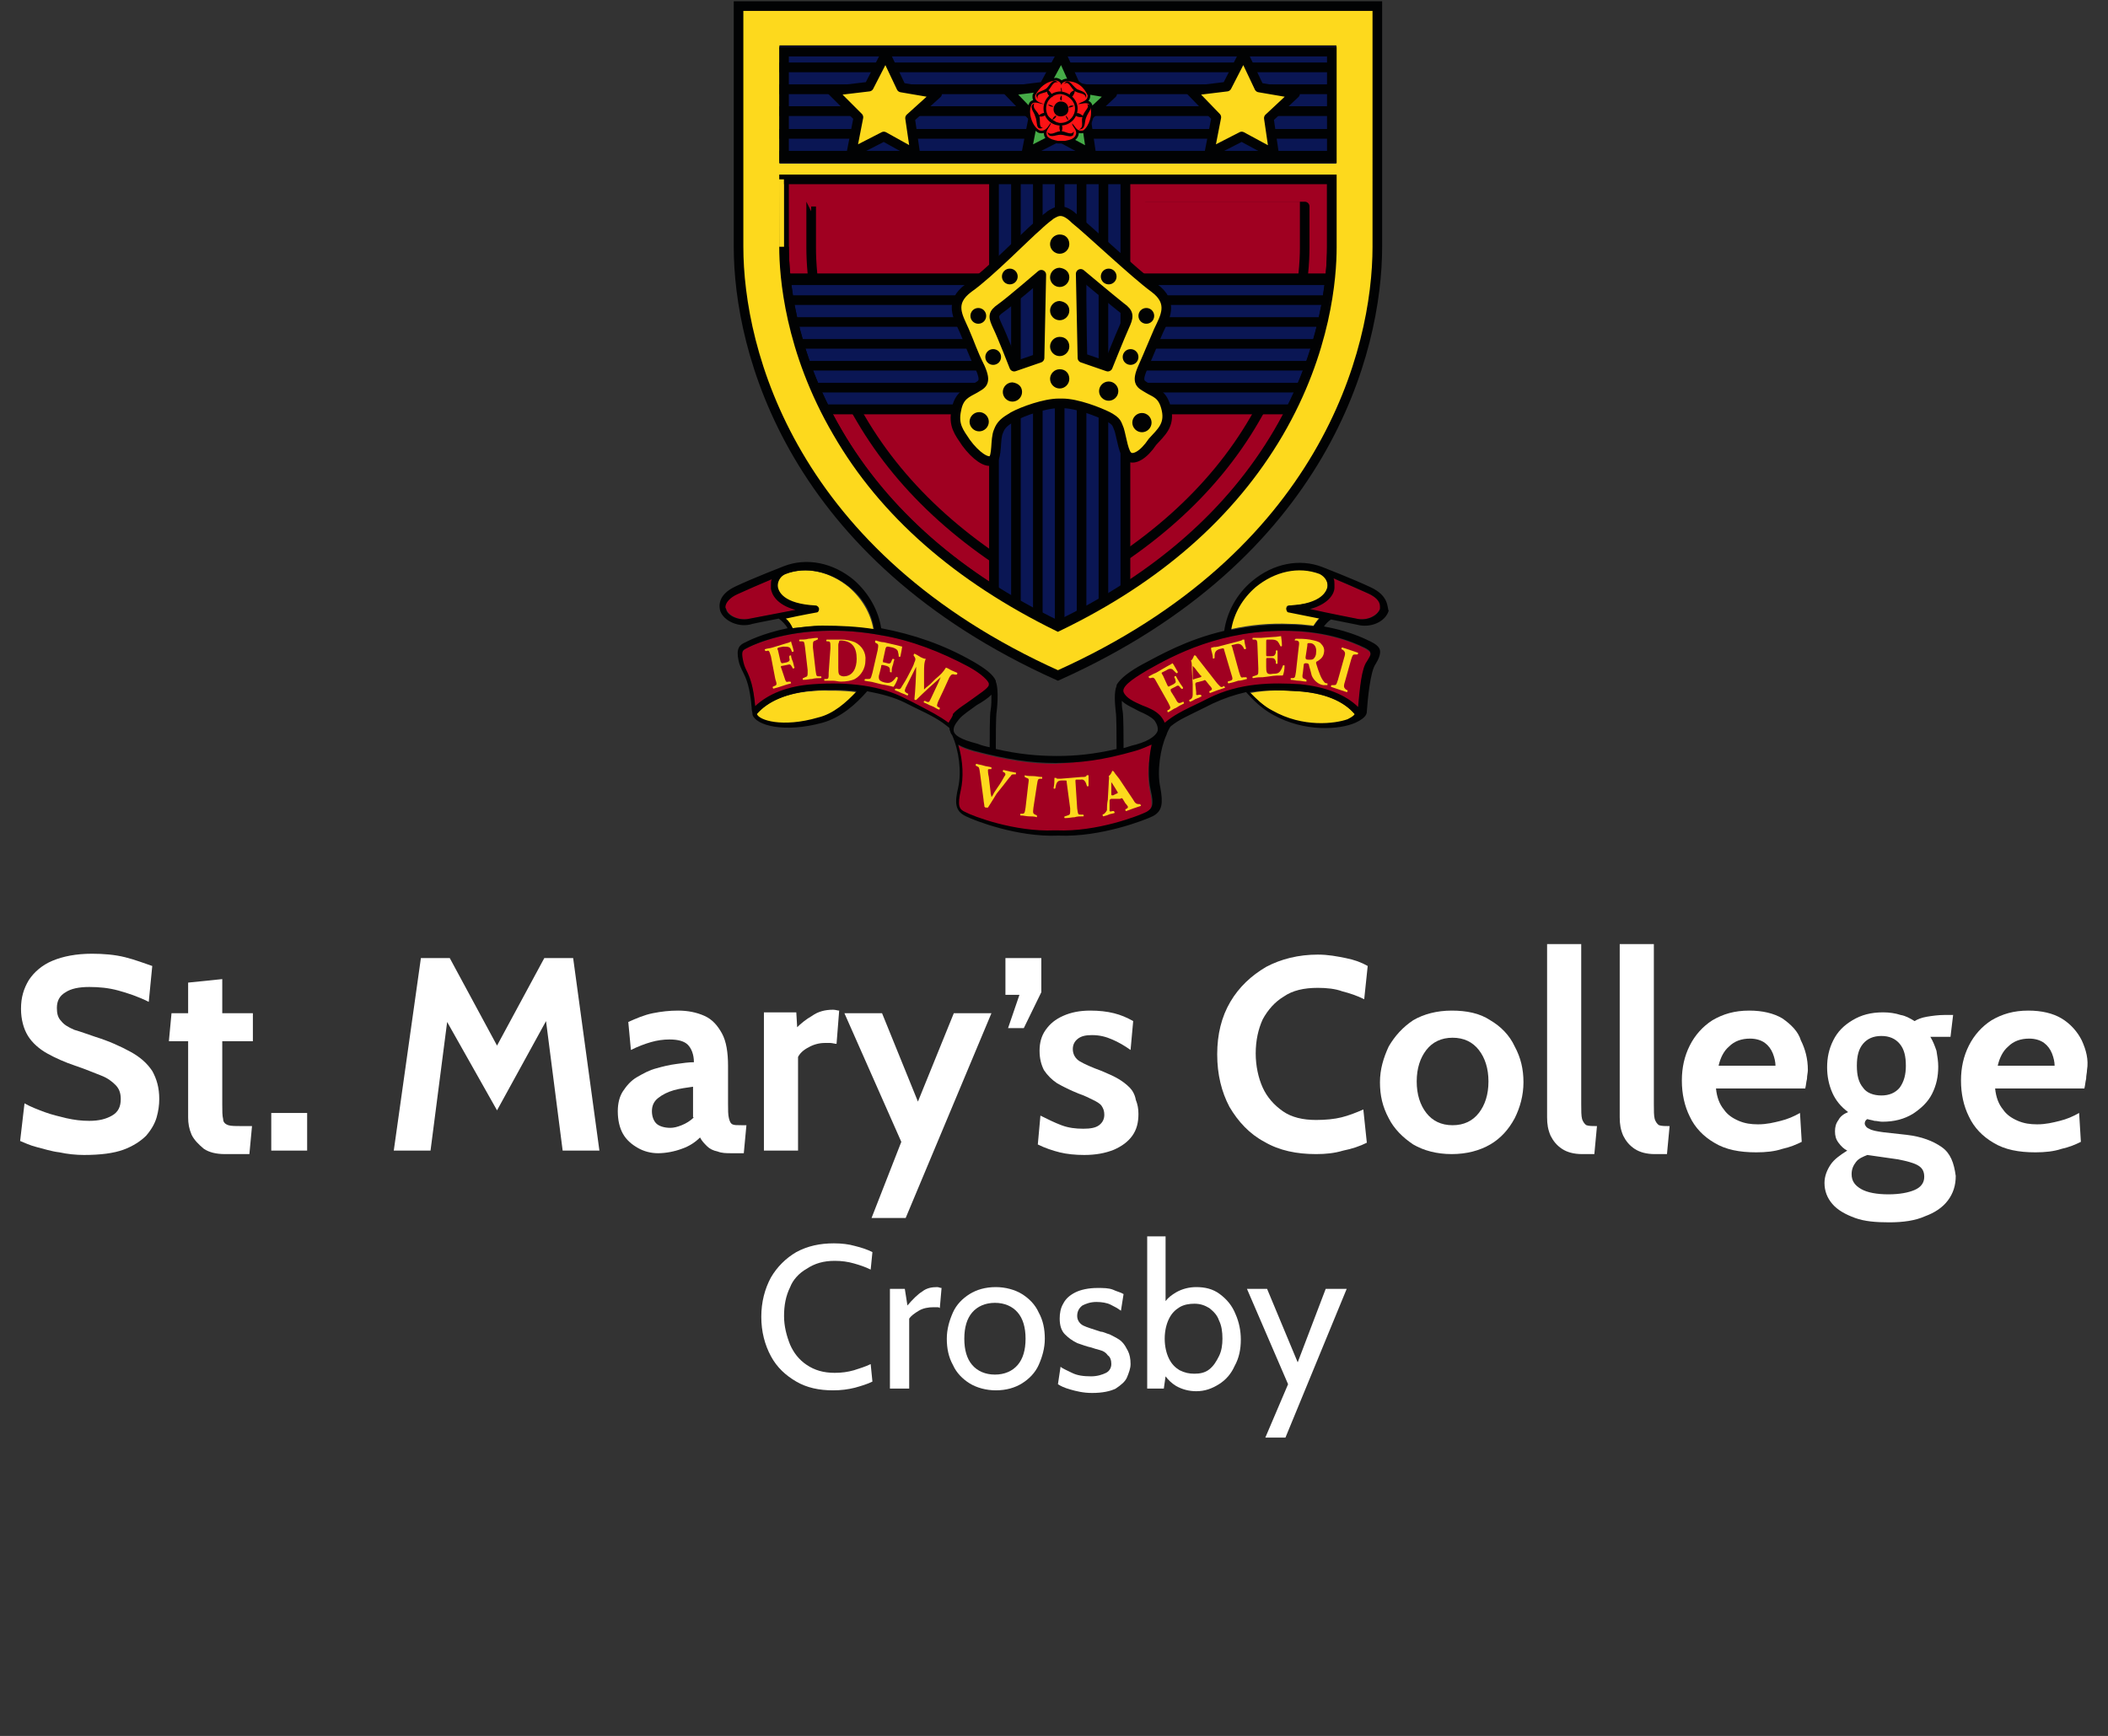 <?xml version="1.0" encoding="utf-8"?>
<!-- Generator: Adobe Illustrator 25.4.1, SVG Export Plug-In . SVG Version: 6.00 Build 0)  -->
<svg version="1.1" id="Layer_1" xmlns="http://www.w3.org/2000/svg" xmlns:xlink="http://www.w3.org/1999/xlink" x="0px" y="0px"
	 viewBox="0 0 240.9 198.4" style="enable-background:new 0 0 240.9 198.4;" xml:space="preserve">
<rect x="0" y="0" width="240.9" height="198.4" fill="#333333" stroke="none"/>
<style type="text/css">
	.st0{fill:#FFFFFF;}
	.st1{fill:#A00021;}
	.st2{fill:none;stroke:#010203;stroke-width:1.098;}
	
		.st3{clip-path:url(#SVGID_00000132080055893631292740000001764046765569164680_);fill:none;stroke:#010203;stroke-width:1.098;stroke-linecap:round;stroke-linejoin:round;}
	.st4{clip-path:url(#SVGID_00000157298014831039930870000003625036963818408337_);fill:#0A1654;}
	.st5{clip-path:url(#SVGID_00000071559126272587757410000001496631523864100225_);fill:none;stroke:#010203;stroke-width:0.354;}
	
		.st6{clip-path:url(#SVGID_00000000945361392876078850000011592301622835201191_);fill:none;stroke:#010203;stroke-width:1.098;stroke-linecap:round;stroke-linejoin:round;}
	
		.st7{clip-path:url(#SVGID_00000026147197333934345860000009820918810185252786_);fill:none;stroke:#010203;stroke-width:1.098;stroke-linecap:round;stroke-linejoin:round;}
	.st8{fill:#0A1654;}
	.st9{clip-path:url(#SVGID_00000074431598296182370640000013277153180019083147_);fill:none;stroke:#010203;stroke-width:0.365;}
	
		.st10{clip-path:url(#SVGID_00000006683864885636494920000012596369336687131031_);fill:none;stroke:#010203;stroke-width:1.098;stroke-linecap:round;stroke-linejoin:round;}
	.st11{clip-path:url(#SVGID_00000111880054280389448580000011273276918625940877_);fill:#0A1654;}
	
		.st12{clip-path:url(#SVGID_00000182518294167039091860000005207004387415958448_);fill:none;stroke:#010203;stroke-width:1.098;stroke-linecap:round;stroke-linejoin:round;}
	
		.st13{clip-path:url(#SVGID_00000114794623422311380190000004888965648095316637_);fill:none;stroke:#010203;stroke-width:1.098;stroke-linecap:round;stroke-linejoin:round;}
	
		.st14{clip-path:url(#SVGID_00000072975540213085697300000014653505361325327804_);fill:none;stroke:#010203;stroke-width:1.098;stroke-linecap:round;stroke-linejoin:round;}
	
		.st15{clip-path:url(#SVGID_00000038372663414866550300000016146733756174144675_);fill:none;stroke:#010203;stroke-width:1.098;stroke-linecap:round;stroke-linejoin:round;}
	
		.st16{clip-path:url(#SVGID_00000181074385337658278790000014742688894200295101_);fill:none;stroke:#010203;stroke-width:1.098;stroke-linecap:round;stroke-linejoin:round;}
	
		.st17{clip-path:url(#SVGID_00000068637309954269981540000009810996512376914057_);fill:none;stroke:#010203;stroke-width:1.098;stroke-linecap:round;stroke-linejoin:round;}
	.st18{clip-path:url(#SVGID_00000142174630767114360030000013173159389852245376_);fill:#0A1654;}
	
		.st19{clip-path:url(#SVGID_00000176025883639398592730000001132968664843973269_);fill:none;stroke:#010203;stroke-width:1.098;stroke-linecap:round;stroke-linejoin:round;}
	
		.st20{clip-path:url(#SVGID_00000049927557411346548680000008726972998425038752_);fill:none;stroke:#010203;stroke-width:1.098;stroke-linecap:round;stroke-linejoin:round;}
	
		.st21{clip-path:url(#SVGID_00000137843069952863385970000012473945559950920600_);fill:none;stroke:#010203;stroke-width:1.098;stroke-linecap:round;stroke-linejoin:round;}
	
		.st22{clip-path:url(#SVGID_00000131327977052309182940000015856694723042984081_);fill:none;stroke:#010203;stroke-width:1.098;stroke-linecap:round;stroke-linejoin:round;}
	
		.st23{clip-path:url(#SVGID_00000063603619782707569520000007911628981720357779_);fill:none;stroke:#010203;stroke-width:1.098;stroke-linecap:round;stroke-linejoin:round;}
	
		.st24{clip-path:url(#SVGID_00000046336195065685168590000010861249348445176986_);fill:none;stroke:#010203;stroke-width:1.098;stroke-linecap:round;stroke-linejoin:round;}
	.st25{fill:#FDD91D;}
	.st26{fill:none;stroke:#010203;stroke-width:1.098;stroke-linecap:round;stroke-linejoin:round;}
	.st27{fill:#010203;}
	
		.st28{clip-path:url(#SVGID_00000032607827999302986950000001441442107449645448_);fill:none;stroke:#010203;stroke-width:1.115;stroke-linecap:round;stroke-linejoin:round;}
	
		.st29{clip-path:url(#SVGID_00000097474861468818364160000018315038655939487913_);fill:none;stroke:#010203;stroke-width:1.115;stroke-linecap:round;stroke-linejoin:round;}
	
		.st30{clip-path:url(#SVGID_00000145762067483732087420000010059660077900119476_);fill:none;stroke:#010203;stroke-width:1.115;stroke-linecap:round;stroke-linejoin:round;}
	
		.st31{clip-path:url(#SVGID_00000083077387744948753300000001707523762818107055_);fill:none;stroke:#010203;stroke-width:1.115;stroke-linecap:round;stroke-linejoin:round;}
	
		.st32{clip-path:url(#SVGID_00000170264238490688845480000015314957042871679365_);fill:none;stroke:#010203;stroke-width:1.115;stroke-linecap:round;stroke-linejoin:round;}
	
		.st33{clip-path:url(#SVGID_00000076603281278163835260000016981035841410860700_);fill:none;stroke:#010203;stroke-width:1.115;stroke-linecap:round;stroke-linejoin:round;}
	.st34{clip-path:url(#SVGID_00000095335278551073846720000009827691962505243546_);fill:none;stroke:#010203;stroke-width:0.372;}
	
		.st35{clip-path:url(#SVGID_00000085971134170827824550000013558667174121196193_);fill:none;stroke:#010203;stroke-width:1.115;stroke-linecap:round;stroke-linejoin:round;}
	
		.st36{clip-path:url(#SVGID_00000090295820783028833490000017166364451541845138_);fill:none;stroke:#010203;stroke-width:1.115;stroke-linecap:round;stroke-linejoin:round;}
	
		.st37{clip-path:url(#SVGID_00000031165444563038420210000009326042017842395279_);fill:none;stroke:#010203;stroke-width:1.115;stroke-linecap:round;stroke-linejoin:round;}
	
		.st38{clip-path:url(#SVGID_00000041996794794802474290000017050864360247266983_);fill:none;stroke:#010203;stroke-width:1.115;stroke-linecap:round;stroke-linejoin:round;}
	
		.st39{clip-path:url(#SVGID_00000028286551753153947070000001407175414835943557_);fill:none;stroke:#010203;stroke-width:1.115;stroke-linecap:round;stroke-linejoin:round;}
	.st40{fill:#46AC48;}
	.st41{fill:#E71919;}
	.st42{fill:none;stroke:#010203;stroke-width:0.599;}
	.st43{fill:#FD1315;}
	.st44{fill:none;stroke:#010203;stroke-width:0.299;stroke-linecap:round;stroke-linejoin:round;}
	.st45{clip-path:url(#SVGID_00000040565668556489511330000002212063352172992130_);fill:#A00021;}
	.st46{clip-path:url(#SVGID_00000115497841998933218550000011413729129917670295_);fill:#A00021;}
	.st47{clip-path:url(#SVGID_00000124122748400792259920000009972639480034662055_);fill:#A00021;}
	.st48{clip-path:url(#SVGID_00000101097666383479916380000016372467776910099632_);}
	.st49{clip-path:url(#SVGID_00000133530423427090455950000006422635721767556252_);}
	.st50{clip-path:url(#SVGID_00000091706444718777390280000011485663821463639687_);}
	.st51{clip-path:url(#SVGID_00000165947917118356096210000013797207973960389006_);}
	.st52{clip-path:url(#SVGID_00000005266328375502196820000009423449973360344478_);fill:#A00021;}
	.st53{clip-path:url(#SVGID_00000084524709084904921410000015534064668511727805_);}
	.st54{clip-path:url(#SVGID_00000054231523540770350870000016491419962876495551_);}
	.st55{clip-path:url(#SVGID_00000057133544169015848890000004694326347127068560_);}
	.st56{clip-path:url(#SVGID_00000013194963512962407390000012786208346326590633_);}
	.st57{clip-path:url(#SVGID_00000037650421157211311870000016051338893693829272_);}
	.st58{clip-path:url(#SVGID_00000174590672445447010490000011452240124330747296_);}
	.st59{clip-path:url(#SVGID_00000018925168127098845850000006642289408485976478_);fill:#A00021;}
	.st60{clip-path:url(#SVGID_00000000911841190323214010000011401867948768932784_);}
	.st61{clip-path:url(#SVGID_00000111911396057657176030000002545813157758152893_);}
	.st62{clip-path:url(#SVGID_00000012474908949970564330000011920309220759614117_);}
	.st63{clip-path:url(#SVGID_00000116235054130242459700000011880712300020985264_);}
	.st64{clip-path:url(#SVGID_00000164498945060794063520000011374225487975717774_);}
	.st65{clip-path:url(#SVGID_00000137848531212876691720000011299420913790835124_);}
	.st66{clip-path:url(#SVGID_00000109745006361937477000000010830663171306204090_);}
	.st67{clip-path:url(#SVGID_00000173160329335881674780000012710325345679051421_);}
	.st68{clip-path:url(#SVGID_00000141449830005296600440000016217340177143257226_);}
	.st69{clip-path:url(#SVGID_00000134236810318736952540000006387607587058126524_);}
	.st70{clip-path:url(#SVGID_00000098927505752028047120000000370015945979085225_);}
	.st71{clip-path:url(#SVGID_00000109010147471089405840000015849994896971933617_);}
	.st72{clip-path:url(#SVGID_00000017491588333517417770000005725955910409426364_);}
	.st73{clip-path:url(#SVGID_00000013152217352073282460000011356128154366875527_);}
	.st74{clip-path:url(#SVGID_00000013885224904408381140000006132295172376727435_);}
</style>
<g>
	<path class="st0" d="M14.9,120.2c-1.1-0.6-2.4-1.2-4-1.7c-0.9-0.3-1.7-0.6-2.4-0.8c-0.7-0.3-1.2-0.6-1.5-1
		c-0.4-0.4-0.5-0.9-0.5-1.5c0-0.8,0.3-1.4,1-1.8c0.6-0.4,1.5-0.6,2.7-0.6c1.1,0,2.2,0.1,3.3,0.4s2.3,0.7,3.5,1.3l0.4-4.1
		c-0.9-0.3-1.9-0.7-3.1-1s-2.5-0.4-3.8-0.4c-1.8,0-3.3,0.3-4.5,0.8s-2.1,1.3-2.7,2.2c-0.6,1-0.9,2-0.9,3.3c0,1.2,0.3,2.3,0.8,3.1
		s1.3,1.5,2.2,2s2,1,3.2,1.4s2.1,0.8,2.9,1.1c0.8,0.3,1.3,0.7,1.7,1.1s0.6,0.9,0.6,1.6c0,0.9-0.3,1.5-1,1.9s-1.5,0.6-2.6,0.6
		c-0.9,0-1.7-0.1-2.6-0.3c-0.8-0.2-1.7-0.4-2.5-0.7s-1.6-0.6-2.3-1l-0.5,4.3c0.5,0.2,1.1,0.5,1.9,0.7s1.7,0.5,2.6,0.6
		c0.9,0.2,1.9,0.3,2.8,0.3c1.9,0,3.4-0.2,4.5-0.6c1.1-0.4,2-1,2.6-1.6c0.6-0.7,1-1.4,1.2-2.1c0.2-0.7,0.3-1.4,0.3-2.1
		c0-1.3-0.3-2.3-0.8-3.2C16.8,121.5,16,120.8,14.9,120.2z"/>
	<path class="st0" d="M25.4,111.9l-3.9,0.4v3.5h-1.9l-0.3,3.2h2.2v8.7c0,0.7,0.1,1.3,0.4,2c0.3,0.6,0.8,1.1,1.4,1.6
		c0.6,0.4,1.4,0.6,2.4,0.6h2.8l0.3-3.2h-1.1c-0.7,0-1.3,0-1.6-0.1c-0.3-0.1-0.6-0.3-0.6-0.7c-0.1-0.4-0.1-0.9-0.1-1.7V119h3.5v-3.2
		h-3.5V111.9z"/>
	<rect x="31" y="127.2" class="st0" width="4.1" height="4.3"/>
	<polygon class="st0" points="62.2,109.5 56.8,119.5 51.4,109.5 48.1,109.5 45,131.5 49.2,131.5 51.1,116.8 56.8,126.9 62.4,116.7 
		64.3,131.5 68.5,131.5 65.5,109.5 	"/>
	<path class="st0" d="M83.7,128.5c-0.2-0.1-0.3-0.3-0.4-0.7c-0.1-0.4-0.1-0.9-0.1-1.7v-4.3c0-1.5-0.2-2.8-0.7-3.7
		c-0.5-0.9-1.1-1.6-2-2s-1.9-0.6-3-0.6c-1,0-1.9,0.1-2.9,0.3c-1,0.2-1.9,0.6-2.8,1l0.3,3.2c0.8-0.4,1.6-0.7,2.3-0.9
		c0.7-0.2,1.4-0.3,2.1-0.3c1,0,1.7,0.2,2.1,0.6s0.7,1.1,0.7,2c-0.6,0-1.3,0.1-2,0.2c-0.8,0.1-1.6,0.3-2.3,0.5
		c-0.8,0.2-1.5,0.6-2.2,1s-1.2,1-1.6,1.6s-0.6,1.4-0.6,2.3c0,1,0.2,1.9,0.6,2.6c0.4,0.7,1,1.2,1.7,1.6c0.7,0.4,1.5,0.6,2.3,0.6
		c0.9,0,1.9-0.2,2.7-0.5c0.9-0.3,1.6-0.8,2.1-1.3c0.2,0.4,0.5,0.7,0.8,1s0.7,0.5,1.2,0.6c0.5,0.2,1,0.2,1.6,0.2H85l0.3-3.2h-0.5
		C84.2,128.6,83.9,128.6,83.7,128.5z M79.3,127.7c-0.4,0.4-0.9,0.7-1.4,0.9s-0.9,0.3-1.3,0.3c-0.7,0-1.3-0.2-1.6-0.5
		s-0.5-0.8-0.5-1.4s0.2-1.1,0.7-1.5s1.1-0.7,1.8-0.9c0.7-0.2,1.5-0.3,2.2-0.4v3.5C79.2,127.7,79.3,127.7,79.3,127.7z"/>
	<path class="st0" d="M91.2,120.8c0.2-0.4,0.6-0.8,1.2-1.1c0.5-0.3,1.2-0.5,1.8-0.5c0.2,0,0.4,0,0.7,0c0.2,0,0.5,0.1,0.7,0.1
		l0.3-3.8c-0.2,0-0.4-0.1-0.7-0.1c-0.9,0-1.7,0.2-2.4,0.7c-0.7,0.4-1.3,0.9-1.7,1.3l-0.1-1.7h-3.7v15.8h3.9
		C91.2,131.5,91.2,120.8,91.2,120.8z"/>
	<polygon class="st0" points="99.6,139.2 103.5,139.2 113.3,115.8 109,115.8 104.9,125.9 100.8,115.8 96.5,115.8 103,130.5 	"/>
	<polygon class="st0" points="115.2,117.5 117,117.5 119,113.4 119,109.5 114.9,109.5 114.9,113.7 116.5,113.7 	"/>
	<path class="st0" d="M129.1,124.3c-0.4-0.4-0.8-0.7-1.3-1s-1.2-0.6-1.9-0.9c-1.1-0.4-2-0.8-2.5-1.1c-0.5-0.3-0.8-0.8-0.8-1.4
		c0-0.5,0.2-0.9,0.6-1.2c0.4-0.3,0.9-0.4,1.6-0.4c0.9,0,1.6,0.2,2.3,0.5c0.7,0.3,1.4,0.7,2.1,1.2l0.3-3.3c-0.7-0.4-1.4-0.7-2.2-0.9
		c-0.8-0.2-1.7-0.3-2.7-0.3c-1.2,0-2.2,0.2-3.1,0.6s-1.5,0.9-2,1.6s-0.7,1.5-0.7,2.4s0.2,1.6,0.5,2.2c0.4,0.6,0.9,1.1,1.5,1.5
		c0.7,0.4,1.5,0.8,2.5,1.2c0.6,0.2,1.2,0.5,1.6,0.7s0.8,0.4,1,0.7c0.2,0.3,0.3,0.6,0.3,1c0,0.5-0.2,0.9-0.6,1.2s-1,0.4-1.8,0.4
		c-0.9,0-1.7-0.1-2.5-0.4c-0.8-0.3-1.6-0.7-2.4-1.1l-0.3,3.3c0.8,0.4,1.7,0.7,2.5,0.9s1.8,0.3,2.8,0.3c1.3,0,2.4-0.2,3.4-0.6
		c0.9-0.4,1.6-0.9,2.1-1.6c0.5-0.7,0.7-1.5,0.7-2.5c0-0.6-0.1-1.1-0.3-1.6C129.7,125.1,129.4,124.6,129.1,124.3z"/>
	<path class="st0" d="M146.7,113.9c1-0.7,2.3-1,3.9-1c1,0,2,0.1,2.8,0.4c0.8,0.2,1.7,0.5,2.5,0.9l0.4-3.8c-0.7-0.4-1.5-0.7-2.5-0.9
		c-1-0.2-2-0.4-3.2-0.4c-2.2,0-4.2,0.5-5.9,1.4c-1.7,1-3.1,2.3-4.1,4s-1.5,3.7-1.5,6s0.5,4.3,1.4,6c1,1.7,2.3,3.1,4,4
		c1.7,1,3.7,1.4,5.9,1.4c1.1,0,2.1-0.1,3.1-0.4c1-0.2,1.9-0.5,2.7-0.9l-0.4-3.8c-0.9,0.4-1.7,0.7-2.5,0.9c-0.8,0.2-1.8,0.3-2.9,0.3
		c-1.5,0-2.8-0.3-3.8-1s-1.8-1.6-2.3-2.7s-0.8-2.5-0.8-3.9c0-1.5,0.3-2.8,0.8-3.9C144.9,115.4,145.7,114.5,146.7,113.9z"/>
	<path class="st0" d="M170.3,116.6c-1.2-0.8-2.7-1.1-4.4-1.1s-3.2,0.4-4.4,1.1c-1.2,0.8-2.1,1.8-2.8,3c-0.6,1.3-1,2.6-1,4.1
		s0.3,2.8,1,4.1c0.6,1.2,1.6,2.2,2.8,3c1.2,0.7,2.7,1.1,4.4,1.1s3.2-0.4,4.4-1.1c1.2-0.7,2.1-1.7,2.8-3c0.6-1.2,1-2.6,1-4.1
		s-0.3-2.8-1-4.1C172.5,118.3,171.5,117.3,170.3,116.6z M169,127.2c-0.7,0.9-1.7,1.4-3,1.4s-2.3-0.5-3-1.4s-1.1-2.1-1.1-3.6
		s0.4-2.7,1.1-3.6c0.7-0.9,1.7-1.4,3-1.4s2.3,0.5,3,1.4s1.1,2.1,1.1,3.6C170.1,125.1,169.7,126.3,169,127.2z"/>
	<path class="st0" d="M180.8,127.9c-0.1-0.4-0.1-0.9-0.1-1.8v-18.2h-3.9v19.8c0,0.8,0.1,1.4,0.4,2.1c0.3,0.6,0.7,1.1,1.3,1.5
		s1.4,0.6,2.3,0.6h1.4l0.3-3.2c-0.5,0-0.9,0-1.2-0.1C181.1,128.5,180.9,128.2,180.8,127.9z"/>
	<path class="st0" d="M189.1,127.9c-0.1-0.4-0.1-0.9-0.1-1.8v-18.2h-3.9v19.8c0,0.8,0.1,1.4,0.4,2.1c0.3,0.6,0.7,1.1,1.3,1.5
		s1.4,0.6,2.3,0.6h1.4l0.3-3.2c-0.5,0-0.9,0-1.2-0.1C189.4,128.5,189.2,128.2,189.1,127.9z"/>
	<path class="st0" d="M203.7,116.4c-1-0.6-2.3-0.9-3.8-0.9c-1.7,0-3,0.4-4.2,1.1c-1.1,0.7-2,1.7-2.6,2.9c-0.6,1.2-0.9,2.5-0.9,4
		s0.3,2.9,0.9,4.1c0.6,1.3,1.6,2.3,2.8,3c1.3,0.8,2.9,1.1,4.8,1.1c1.1,0,2.1-0.1,3-0.4c0.9-0.2,1.6-0.5,2.2-0.8l-0.2-3.3
		c-0.7,0.4-1.4,0.7-2.2,0.9s-1.6,0.4-2.6,0.4c-0.8,0-1.5-0.1-2.2-0.4c-0.7-0.3-1.3-0.7-1.7-1.3c-0.5-0.6-0.8-1.4-0.9-2.4h10.2
		c0.1-0.4,0.1-0.7,0.2-1.1c0-0.4,0.1-0.7,0.1-1c0-1.3-0.3-2.4-0.8-3.4C205.5,117.9,204.7,117.1,203.7,116.4z M196.4,121.8
		c0.2-0.9,0.6-1.7,1.2-2.2c0.6-0.6,1.4-0.9,2.4-0.9c0.7,0,1.3,0.2,1.7,0.5s0.7,0.7,0.9,1.2s0.3,1,0.3,1.4H196.4z"/>
	<path class="st0" d="M221.9,131.1c-1-0.7-2.3-1.2-4-1.4l-2.7-0.3c-0.7-0.1-1.3-0.2-1.6-0.4c-0.3-0.1-0.5-0.4-0.5-0.6
		c0-0.2,0.1-0.4,0.3-0.5c0.3,0.1,0.5,0.1,0.8,0.2c0.3,0,0.6,0.1,0.9,0.1c1.4,0,2.5-0.3,3.5-0.9c0.9-0.6,1.7-1.3,2.2-2.3
		s0.7-2,0.7-3.1c0-0.6-0.1-1.2-0.2-1.8c-0.2-0.6-0.4-1.1-0.7-1.6c0.2,0,0.3,0,0.5,0s0.3,0,0.4,0c0.2,0,0.5,0,0.7,0s0.5,0,0.7,0
		l0.3-2.5c-0.2,0-0.3,0-0.5,0s-0.3,0-0.5,0c-0.7,0-1.4,0.1-2,0.2s-1.1,0.3-1.4,0.5c-0.5-0.3-1-0.6-1.6-0.7c-0.6-0.2-1.3-0.3-2-0.3
		c-1.4,0-2.5,0.3-3.5,0.9s-1.7,1.3-2.2,2.3s-0.7,2-0.7,3.1c0,1,0.2,2,0.6,2.9c0.4,0.9,1,1.6,1.8,2.2c-0.5,0.2-0.9,0.5-1.1,0.9
		c-0.3,0.4-0.4,0.8-0.4,1.3s0.1,0.9,0.4,1.3c0.3,0.4,0.6,0.7,1,0.9c-0.8,0.5-1.5,1-1.9,1.6s-0.7,1.3-0.7,2.1c0,0.9,0.3,1.7,0.9,2.4
		c0.6,0.7,1.5,1.2,2.6,1.6c1.1,0.4,2.4,0.5,3.9,0.5c1.6,0,3-0.2,4.1-0.7c1.1-0.4,2-1,2.6-1.8s0.9-1.7,0.9-2.8
		C223.3,132.9,222.9,131.8,221.9,131.1z M212.9,119.3c0.5-0.6,1.2-0.9,2.1-0.9c0.9,0,1.6,0.3,2.1,0.9s0.7,1.4,0.7,2.5
		c0,1-0.2,1.8-0.7,2.5c-0.5,0.6-1.2,0.9-2.1,0.9c-0.9,0-1.7-0.3-2.1-0.9c-0.5-0.6-0.7-1.4-0.7-2.5
		C212.2,120.7,212.4,119.9,212.9,119.3z M218.8,136c-0.7,0.3-1.7,0.5-3,0.5s-2.4-0.2-3.1-0.6c-0.7-0.4-1.1-0.9-1.1-1.7
		c0-0.6,0.2-1,0.5-1.4s0.8-0.6,1.3-0.8l3.5,0.5c1,0.2,1.8,0.4,2.3,0.7s0.7,0.7,0.7,1.3C219.9,135.2,219.5,135.7,218.8,136z"/>
	<path class="st0" d="M237.9,118.9c-0.5-1-1.3-1.9-2.3-2.5s-2.3-0.9-3.8-0.9c-1.7,0-3,0.4-4.2,1.1c-1.1,0.7-2,1.7-2.6,2.9
		c-0.6,1.2-0.9,2.5-0.9,4s0.3,2.9,0.9,4.1c0.6,1.3,1.6,2.3,2.8,3c1.3,0.8,2.9,1.1,4.8,1.1c1.1,0,2.1-0.1,3-0.4
		c0.9-0.2,1.6-0.5,2.2-0.8l-0.2-3.3c-0.7,0.4-1.4,0.7-2.2,0.9s-1.6,0.4-2.6,0.4c-0.8,0-1.5-0.1-2.2-0.4c-0.7-0.3-1.3-0.7-1.7-1.3
		c-0.5-0.6-0.8-1.4-0.9-2.4h10.2c0.1-0.4,0.1-0.7,0.2-1.1c0-0.4,0.1-0.7,0.1-1C238.7,121.1,238.4,120,237.9,118.9z M228.3,121.8
		c0.2-0.9,0.6-1.7,1.2-2.2c0.6-0.6,1.4-0.9,2.4-0.9c0.7,0,1.3,0.2,1.7,0.5s0.7,0.7,0.9,1.2s0.3,1,0.3,1.4H228.3z"/>
	<path class="st0" d="M92.2,145c0.9-0.6,1.9-0.9,3.2-0.9c0.8,0,1.5,0.1,2.2,0.3s1.3,0.4,1.9,0.7l0.2-2c-0.6-0.3-1.2-0.5-2-0.7
		c-0.7-0.2-1.5-0.3-2.4-0.3c-1.6,0-3,0.3-4.3,1c-1.2,0.7-2.2,1.7-2.9,2.9c-0.7,1.3-1.1,2.8-1.1,4.5s0.4,3.2,1.1,4.5s1.7,2.2,2.9,2.9
		c1.2,0.7,2.6,1,4.2,1c0.9,0,1.7-0.1,2.5-0.3c0.7-0.2,1.4-0.4,2-0.7l-0.2-2c-0.6,0.3-1.3,0.5-1.9,0.7c-0.7,0.2-1.4,0.3-2.2,0.3
		c-1.3,0-2.3-0.3-3.2-0.9c-0.9-0.6-1.5-1.4-1.9-2.3c-0.4-1-0.7-2.1-0.7-3.3s0.2-2.3,0.7-3.3C90.6,146.3,91.3,145.5,92.2,145z"/>
	<path class="st0" d="M105.4,147.6c-0.5,0.3-1.1,0.9-1.7,1.6l-0.3-1.9h-1.7v11.4h2.2v-8c0.2-0.3,0.6-0.6,1.1-0.9
		c0.5-0.3,1.1-0.4,1.7-0.4c0.1,0,0.3,0,0.4,0s0.2,0,0.3,0.1l0.2-2.3c-0.2,0-0.3-0.1-0.5-0.1C106.5,147.1,105.9,147.2,105.4,147.6z"
		/>
	<path class="st0" d="M116.8,147.9c-0.8-0.5-1.9-0.8-3-0.8c-1.2,0-2.2,0.3-3,0.8s-1.5,1.2-1.9,2.1c-0.4,0.9-0.7,1.9-0.7,3
		s0.2,2.1,0.7,3c0.4,0.9,1.1,1.6,1.9,2.1s1.9,0.8,3,0.8c1.2,0,2.2-0.3,3-0.8s1.5-1.2,1.9-2.1c0.4-0.9,0.7-1.9,0.7-3s-0.2-2.1-0.7-3
		C118.3,149.1,117.6,148.4,116.8,147.9z M116.3,156c-0.6,0.7-1.5,1.1-2.6,1.1s-2-0.4-2.6-1.1c-0.6-0.7-0.9-1.7-0.9-3s0.3-2.3,0.9-3
		s1.5-1.1,2.6-1.1s2,0.4,2.6,1.1c0.6,0.7,0.9,1.7,0.9,3S116.9,155.3,116.3,156z"/>
	<path class="st0" d="M127.9,153.1c-0.3-0.2-0.7-0.4-1.1-0.6c-0.4-0.1-0.7-0.3-1-0.3c-0.9-0.3-1.6-0.5-2-0.7s-0.7-0.6-0.7-1.1
		s0.2-0.9,0.6-1.2c0.4-0.2,0.9-0.4,1.6-0.4c0.6,0,1.2,0.1,1.6,0.3s0.8,0.4,1.2,0.7l0.3-1.9c-0.3-0.2-0.8-0.3-1.2-0.5
		c-0.5-0.2-1.1-0.2-1.8-0.2c-1,0-1.9,0.2-2.5,0.5s-1.1,0.7-1.4,1.3c-0.3,0.5-0.4,1.1-0.4,1.7c0,0.8,0.2,1.4,0.6,1.8
		c0.4,0.4,0.8,0.7,1.4,1c0.6,0.2,1.1,0.4,1.6,0.5c0.3,0.1,0.6,0.2,1,0.3s0.7,0.3,0.9,0.6c0.3,0.2,0.4,0.6,0.4,1s-0.2,0.8-0.6,1
		s-1,0.4-1.7,0.4c-0.9,0-1.6-0.1-2.2-0.4c-0.6-0.3-1.1-0.5-1.3-0.7l-0.3,2c0.3,0.2,0.7,0.4,1.4,0.6c0.7,0.2,1.5,0.4,2.5,0.4
		c1.2,0,2.1-0.2,2.7-0.5c0.6-0.4,1.1-0.8,1.3-1.3s0.4-1,0.4-1.5c0-0.6-0.1-1.1-0.3-1.5C128.5,153.6,128.2,153.3,127.9,153.1z"/>
	<path class="st0" d="M139.4,147.9c-0.8-0.6-1.7-0.8-2.7-0.8c-0.8,0-1.6,0.2-2.3,0.6c-0.5,0.3-0.9,0.6-1.2,1v-7.4h-2.1v17.4h1.9
		l0.2-1.4c0.3,0.4,0.7,0.8,1.2,1.1c0.7,0.4,1.5,0.6,2.3,0.6c1,0,1.8-0.3,2.6-0.8s1.4-1.2,1.8-2.1c0.5-0.9,0.7-1.9,0.7-3
		c0-1-0.2-2-0.6-2.9C140.8,149.2,140.2,148.5,139.4,147.9z M139.3,155c-0.3,0.6-0.6,1.1-1.1,1.5s-1.1,0.5-1.7,0.5
		c-0.6,0-1.1-0.1-1.7-0.4c-0.5-0.3-0.9-0.7-1.2-1.3s-0.5-1.4-0.5-2.3c0-0.9,0.2-1.7,0.5-2.3s0.7-1,1.2-1.3s1.1-0.4,1.7-0.4
		c0.7,0,1.2,0.2,1.7,0.5c0.5,0.4,0.9,0.8,1.1,1.4c0.3,0.6,0.4,1.3,0.4,2.1C139.7,153.7,139.6,154.4,139.3,155z"/>
	<polygon class="st0" points="148.3,155.7 144.8,147.3 142.5,147.3 147.2,158.2 144.6,164.3 146.9,164.3 153.9,147.3 151.5,147.3 	
		"/>
</g>
<g>
	<path class="st1" d="M89.6,28.2c0,3.3,0.6,11.8,6.1,21.2c5.4,9.2,13.8,16.6,25.2,22.1c11.4-5.5,19.8-12.9,25.2-22.1
		c5.5-9.4,6.1-17.9,6.1-21.2v-7.8H89.6V28.2z"/>
	<path class="st1" d="M89.6,28.2c0,3.3,0.6,11.8,6.1,21.2c5.4,9.2,13.8,16.6,25.2,22.1c11.4-5.5,19.8-12.9,25.2-22.1
		c5.5-9.4,6.1-17.9,6.1-21.2v-7.8H89.6V28.2z"/>
	<path class="st2" d="M92.7,23.6v4.7c0,3,0.5,10.9,5.7,19.6c4.8,8.2,12.4,15,22.5,20.2c10.1-5.2,17.7-11.9,22.5-20.2
		c5.1-8.7,5.7-16.6,5.7-19.6v-4.7C149.1,23.6,92.7,23.6,92.7,23.6z"/>
	<g>
		<g>
			<g>
				<defs>
					<path id="SVGID_1_" d="M89.6,20.5v7.8c0,3.2,0.6,11.8,6.1,21.2c5.4,9.2,13.8,16.6,25.2,22.1c11.4-5.5,19.8-12.9,25.2-22.1
						c5.5-9.4,6.1-17.9,6.1-21.2v-7.8H89.6z"/>
				</defs>
				<clipPath id="SVGID_00000016069352305160581740000001961547076569998269_">
					<use xlink:href="#SVGID_1_"  style="overflow:visible;"/>
				</clipPath>
				
					<path style="clip-path:url(#SVGID_00000016069352305160581740000001961547076569998269_);fill:none;stroke:#010203;stroke-width:1.098;stroke-linecap:round;stroke-linejoin:round;" d="
					M90.6,44.3h61.1 M90.6,41.8h61.1 M89.2,39.3h63.4 M89.2,36.8h63.4 M89.2,34.3h63.4 M151.7,46.8H90.6l-1.4-15h63.4L151.7,46.8z"
					/>
			</g>
		</g>
		<g>
			<g>
				<defs>
					<path id="SVGID_00000073000897911595854070000013313119610509151934_" d="M89.6,20.5v7.8c0,3.2,0.6,11.8,6.1,21.2
						c5.4,9.2,13.8,16.6,25.2,22.1c11.4-5.5,19.8-12.9,25.2-22.1c5.5-9.4,6.1-17.9,6.1-21.2v-7.8H89.6z"/>
				</defs>
				<clipPath id="SVGID_00000179637463094462036100000001218458774365907637_">
					<use xlink:href="#SVGID_00000073000897911595854070000013313119610509151934_"  style="overflow:visible;"/>
				</clipPath>
				<polygon style="clip-path:url(#SVGID_00000179637463094462036100000001218458774365907637_);fill:#0A1654;" points="151.7,46.4 
					90.6,46.4 89.2,32.4 152.6,32.4 				"/>
			</g>
		</g>
		<g>
			<g>
				<defs>
					<path id="SVGID_00000107559788385976462800000017585425686552890039_" d="M89.6,20.5v7.8c0,3.2,0.6,11.8,6.1,21.2
						c5.4,9.2,13.8,16.6,25.2,22.1c11.4-5.5,19.8-12.9,25.2-22.1c5.5-9.4,6.1-17.9,6.1-21.2v-7.8H89.6z"/>
				</defs>
				<clipPath id="SVGID_00000176754803693659493590000009413566199584352653_">
					<use xlink:href="#SVGID_00000107559788385976462800000017585425686552890039_"  style="overflow:visible;"/>
				</clipPath>
				
					<polygon style="clip-path:url(#SVGID_00000176754803693659493590000009413566199584352653_);fill:none;stroke:#010203;stroke-width:0.354;" points="
					151.7,46.4 90.6,46.4 89.2,32.4 152.6,32.4 				"/>
			</g>
		</g>
		<g>
			<g>
				<defs>
					<path id="SVGID_00000041287266225958196370000016692715377250097042_" d="M89.6,20.5v7.8c0,3.2,0.6,11.8,6.1,21.2
						c5.4,9.2,13.8,16.6,25.2,22.1c11.4-5.5,19.8-12.9,25.2-22.1c5.5-9.4,6.1-17.9,6.1-21.2v-7.8H89.6z"/>
				</defs>
				<clipPath id="SVGID_00000152952601794834906750000017200273216839185566_">
					<use xlink:href="#SVGID_00000041287266225958196370000016692715377250097042_"  style="overflow:visible;"/>
				</clipPath>
				
					<path style="clip-path:url(#SVGID_00000152952601794834906750000017200273216839185566_);fill:none;stroke:#010203;stroke-width:1.098;stroke-linecap:round;stroke-linejoin:round;" d="
					M90.6,44.3h61.1 M90.6,41.8h61.1 M89.2,39.3h63.4 M89.2,36.8h63.4 M89.2,34.3h63.4"/>
			</g>
		</g>
	</g>
	<g>
		<g>
			<g>
				<defs>
					<rect id="SVGID_00000042705566591077989870000016405312072167509910_" x="89.6" y="5.5" width="62.6" height="13.2"/>
				</defs>
				<clipPath id="SVGID_00000026846392611453500340000000178228924085319558_">
					<use xlink:href="#SVGID_00000042705566591077989870000016405312072167509910_"  style="overflow:visible;"/>
				</clipPath>
				
					<path style="clip-path:url(#SVGID_00000026846392611453500340000000178228924085319558_);fill:none;stroke:#010203;stroke-width:1.098;stroke-linecap:round;stroke-linejoin:round;" d="
					M88.9,17.9h65.6 M88.9,15.4h65.6 M88.9,12.9h65.6 M88.9,10.4h65.6 M88.9,7.9h65.6 M154.5,20.4H88.9v-15h65.6V20.4z"/>
			</g>
		</g>
	</g>
	<rect x="89.6" y="5.5" class="st8" width="62.6" height="13.2"/>
	<g>
		<g>
			<g>
				<defs>
					<rect id="SVGID_00000138567435522542363110000015082622674097905087_" x="89.6" y="5.5" width="62.6" height="13.2"/>
				</defs>
				<clipPath id="SVGID_00000070092339534155017740000000349624495460004275_">
					<use xlink:href="#SVGID_00000138567435522542363110000015082622674097905087_"  style="overflow:visible;"/>
				</clipPath>
				
					<rect x="88.9" y="5.4" style="clip-path:url(#SVGID_00000070092339534155017740000000349624495460004275_);fill:none;stroke:#010203;stroke-width:0.365;" width="65.6" height="15"/>
			</g>
		</g>
		<g>
			<g>
				<defs>
					<rect id="SVGID_00000180338895619959171650000007740601924084809126_" x="89.6" y="5.5" width="62.6" height="13.2"/>
				</defs>
				<clipPath id="SVGID_00000152965711397218596050000015380173115050154911_">
					<use xlink:href="#SVGID_00000180338895619959171650000007740601924084809126_"  style="overflow:visible;"/>
				</clipPath>
				
					<path style="clip-path:url(#SVGID_00000152965711397218596050000015380173115050154911_);fill:none;stroke:#010203;stroke-width:1.098;stroke-linecap:round;stroke-linejoin:round;" d="
					M88.9,17.9h65.6 M88.9,15.4h65.6 M88.9,12.9h65.6 M88.9,10.4h65.6 M88.9,7.9h65.6"/>
			</g>
		</g>
	</g>
	<g>
		<g>
			<g>
				<defs>
					<path id="SVGID_00000108992136782517650690000010638863413734081723_" d="M89.6,20.5v7.8c0,3.2,0.6,11.8,6.1,21.2
						c5.4,9.2,13.8,16.6,25.2,22.1c11.4-5.5,19.8-12.9,25.2-22.1c5.5-9.4,6.1-17.9,6.1-21.2v-7.8H89.6z"/>
				</defs>
				<clipPath id="SVGID_00000020360511006920712920000013010159109795380658_">
					<use xlink:href="#SVGID_00000108992136782517650690000010638863413734081723_"  style="overflow:visible;"/>
				</clipPath>
				
					<rect x="113.6" y="6.5" style="clip-path:url(#SVGID_00000020360511006920712920000013010159109795380658_);fill:#0A1654;" width="15" height="65.6"/>
			</g>
		</g>
		<g>
			<g>
				<defs>
					<path id="SVGID_00000114040560724093521490000015274330047892702104_" d="M89.6,20.5v7.8c0,3.2,0.6,11.8,6.1,21.2
						c5.4,9.2,13.8,16.6,25.2,22.1c11.4-5.5,19.8-12.9,25.2-22.1c5.5-9.4,6.1-17.9,6.1-21.2v-7.8H89.6z"/>
				</defs>
				<clipPath id="SVGID_00000175290354009217571590000007276497303929093050_">
					<use xlink:href="#SVGID_00000114040560724093521490000015274330047892702104_"  style="overflow:visible;"/>
				</clipPath>
				
					<rect x="113.6" y="6.5" style="clip-path:url(#SVGID_00000175290354009217571590000007276497303929093050_);fill:none;stroke:#010203;stroke-width:1.098;stroke-linecap:round;stroke-linejoin:round;" width="15" height="65.6"/>
			</g>
		</g>
		<g>
			<g>
				<defs>
					<path id="SVGID_00000116233530220466898250000015992054172228466108_" d="M89.6,20.5v7.8c0,3.2,0.6,11.8,6.1,21.2
						c5.4,9.2,13.8,16.6,25.2,22.1c11.4-5.5,19.8-12.9,25.2-22.1c5.5-9.4,6.1-17.9,6.1-21.2v-7.8H89.6z"/>
				</defs>
				<clipPath id="SVGID_00000005964658215811380760000016976262909781438139_">
					<use xlink:href="#SVGID_00000116233530220466898250000015992054172228466108_"  style="overflow:visible;"/>
				</clipPath>
				
					<line style="clip-path:url(#SVGID_00000005964658215811380760000016976262909781438139_);fill:none;stroke:#010203;stroke-width:1.098;stroke-linecap:round;stroke-linejoin:round;" x1="116.1" y1="72.1" x2="116.1" y2="6.5"/>
			</g>
		</g>
		<g>
			<g>
				<defs>
					<path id="SVGID_00000030449485512240653190000007411617115424395141_" d="M89.6,20.5v7.8c0,3.2,0.6,11.8,6.1,21.2
						c5.4,9.2,13.8,16.6,25.2,22.1c11.4-5.5,19.8-12.9,25.2-22.1c5.5-9.4,6.1-17.9,6.1-21.2v-7.8H89.6z"/>
				</defs>
				<clipPath id="SVGID_00000147935628706992111050000018074533293751279274_">
					<use xlink:href="#SVGID_00000030449485512240653190000007411617115424395141_"  style="overflow:visible;"/>
				</clipPath>
				
					<line style="clip-path:url(#SVGID_00000147935628706992111050000018074533293751279274_);fill:none;stroke:#010203;stroke-width:1.098;stroke-linecap:round;stroke-linejoin:round;" x1="118.6" y1="72.1" x2="118.6" y2="6.5"/>
			</g>
		</g>
		<g>
			<g>
				<defs>
					<path id="SVGID_00000182510236511230881250000008207208519722468490_" d="M89.6,20.5v7.8c0,3.2,0.6,11.8,6.1,21.2
						c5.4,9.2,13.8,16.6,25.2,22.1c11.4-5.5,19.8-12.9,25.2-22.1c5.5-9.4,6.1-17.9,6.1-21.2v-7.8H89.6z"/>
				</defs>
				<clipPath id="SVGID_00000129919272546729918500000008361065165974543287_">
					<use xlink:href="#SVGID_00000182510236511230881250000008207208519722468490_"  style="overflow:visible;"/>
				</clipPath>
				
					<line style="clip-path:url(#SVGID_00000129919272546729918500000008361065165974543287_);fill:none;stroke:#010203;stroke-width:1.098;stroke-linecap:round;stroke-linejoin:round;" x1="121.1" y1="72.1" x2="121.1" y2="6.5"/>
			</g>
		</g>
		<g>
			<g>
				<defs>
					<path id="SVGID_00000132810878225703015220000003663729702088453280_" d="M89.6,20.5v7.8c0,3.2,0.6,11.8,6.1,21.2
						c5.4,9.2,13.8,16.6,25.2,22.1c11.4-5.5,19.8-12.9,25.2-22.1c5.5-9.4,6.1-17.9,6.1-21.2v-7.8H89.6z"/>
				</defs>
				<clipPath id="SVGID_00000156556348557430725440000002641668377720821166_">
					<use xlink:href="#SVGID_00000132810878225703015220000003663729702088453280_"  style="overflow:visible;"/>
				</clipPath>
				
					<line style="clip-path:url(#SVGID_00000156556348557430725440000002641668377720821166_);fill:none;stroke:#010203;stroke-width:1.098;stroke-linecap:round;stroke-linejoin:round;" x1="123.6" y1="72.1" x2="123.6" y2="6.5"/>
			</g>
		</g>
		<g>
			<g>
				<defs>
					<path id="SVGID_00000060722207465958603380000005499645169021959553_" d="M89.6,20.5v7.8c0,3.2,0.6,11.8,6.1,21.2
						c5.4,9.2,13.8,16.6,25.2,22.1c11.4-5.5,19.8-12.9,25.2-22.1c5.5-9.4,6.1-17.9,6.1-21.2v-7.8H89.6z"/>
				</defs>
				<clipPath id="SVGID_00000181081077674995924280000010406685115602598831_">
					<use xlink:href="#SVGID_00000060722207465958603380000005499645169021959553_"  style="overflow:visible;"/>
				</clipPath>
				
					<line style="clip-path:url(#SVGID_00000181081077674995924280000010406685115602598831_);fill:none;stroke:#010203;stroke-width:1.098;stroke-linecap:round;stroke-linejoin:round;" x1="126.1" y1="72.1" x2="126.1" y2="6.5"/>
			</g>
		</g>
		<g>
			<g>
				<defs>
					<path id="SVGID_00000125573104579435868330000017083182139771535264_" d="M89.6,20.5v7.8c0,3.2,0.6,11.8,6.1,21.2
						c5.4,9.2,13.8,16.6,25.2,22.1c11.4-5.5,19.8-12.9,25.2-22.1c5.5-9.4,6.1-17.9,6.1-21.2v-7.8H89.6z"/>
				</defs>
				<clipPath id="SVGID_00000075858872950504125340000017121527764577106108_">
					<use xlink:href="#SVGID_00000125573104579435868330000017083182139771535264_"  style="overflow:visible;"/>
				</clipPath>
				
					<rect x="113.6" y="6.5" style="clip-path:url(#SVGID_00000075858872950504125340000017121527764577106108_);fill:#0A1654;" width="15" height="65.6"/>
			</g>
		</g>
		<g>
			<g>
				<defs>
					<path id="SVGID_00000075861289705596907790000010586339032920982661_" d="M89.6,20.5v7.8c0,3.2,0.6,11.8,6.1,21.2
						c5.4,9.2,13.8,16.6,25.2,22.1c11.4-5.5,19.8-12.9,25.2-22.1c5.5-9.4,6.1-17.9,6.1-21.2v-7.8H89.6z"/>
				</defs>
				<clipPath id="SVGID_00000158021838863264618580000016053948606194851251_">
					<use xlink:href="#SVGID_00000075861289705596907790000010586339032920982661_"  style="overflow:visible;"/>
				</clipPath>
				
					<rect x="113.6" y="6.5" style="clip-path:url(#SVGID_00000158021838863264618580000016053948606194851251_);fill:none;stroke:#010203;stroke-width:1.098;stroke-linecap:round;stroke-linejoin:round;" width="15" height="65.6"/>
			</g>
		</g>
		<g>
			<g>
				<defs>
					<path id="SVGID_00000109721836354017695710000005815810594846696844_" d="M89.6,20.5v7.8c0,3.2,0.6,11.8,6.1,21.2
						c5.4,9.2,13.8,16.6,25.2,22.1c11.4-5.5,19.8-12.9,25.2-22.1c5.5-9.4,6.1-17.9,6.1-21.2v-7.8H89.6z"/>
				</defs>
				<clipPath id="SVGID_00000169527281864134457430000002672851755227714983_">
					<use xlink:href="#SVGID_00000109721836354017695710000005815810594846696844_"  style="overflow:visible;"/>
				</clipPath>
				
					<line style="clip-path:url(#SVGID_00000169527281864134457430000002672851755227714983_);fill:none;stroke:#010203;stroke-width:1.098;stroke-linecap:round;stroke-linejoin:round;" x1="116.1" y1="72.1" x2="116.1" y2="6.5"/>
			</g>
		</g>
		<g>
			<g>
				<defs>
					<path id="SVGID_00000084488722577689640410000004551433162784581029_" d="M89.6,20.5v7.8c0,3.2,0.6,11.8,6.1,21.2
						c5.4,9.2,13.8,16.6,25.2,22.1c11.4-5.5,19.8-12.9,25.2-22.1c5.5-9.4,6.1-17.9,6.1-21.2v-7.8H89.6z"/>
				</defs>
				<clipPath id="SVGID_00000055698428295977650270000016536924040069774240_">
					<use xlink:href="#SVGID_00000084488722577689640410000004551433162784581029_"  style="overflow:visible;"/>
				</clipPath>
				
					<line style="clip-path:url(#SVGID_00000055698428295977650270000016536924040069774240_);fill:none;stroke:#010203;stroke-width:1.098;stroke-linecap:round;stroke-linejoin:round;" x1="118.6" y1="72.1" x2="118.6" y2="6.5"/>
			</g>
		</g>
		<g>
			<g>
				<defs>
					<path id="SVGID_00000003810756137036422430000015998027209868941723_" d="M89.6,20.5v7.8c0,3.2,0.6,11.8,6.1,21.2
						c5.4,9.2,13.8,16.6,25.2,22.1c11.4-5.5,19.8-12.9,25.2-22.1c5.5-9.4,6.1-17.9,6.1-21.2v-7.8H89.6z"/>
				</defs>
				<clipPath id="SVGID_00000019642600238377665750000004127375967436767104_">
					<use xlink:href="#SVGID_00000003810756137036422430000015998027209868941723_"  style="overflow:visible;"/>
				</clipPath>
				
					<line style="clip-path:url(#SVGID_00000019642600238377665750000004127375967436767104_);fill:none;stroke:#010203;stroke-width:1.098;stroke-linecap:round;stroke-linejoin:round;" x1="121.1" y1="72.1" x2="121.1" y2="6.5"/>
			</g>
		</g>
		<g>
			<g>
				<defs>
					<path id="SVGID_00000103969053622784659150000005137777734915477124_" d="M89.6,20.5v7.8c0,3.2,0.6,11.8,6.1,21.2
						c5.4,9.2,13.8,16.6,25.2,22.1c11.4-5.5,19.8-12.9,25.2-22.1c5.5-9.4,6.1-17.9,6.1-21.2v-7.8H89.6z"/>
				</defs>
				<clipPath id="SVGID_00000125603757851481630450000005243896624483507103_">
					<use xlink:href="#SVGID_00000103969053622784659150000005137777734915477124_"  style="overflow:visible;"/>
				</clipPath>
				
					<line style="clip-path:url(#SVGID_00000125603757851481630450000005243896624483507103_);fill:none;stroke:#010203;stroke-width:1.098;stroke-linecap:round;stroke-linejoin:round;" x1="123.6" y1="72.1" x2="123.6" y2="6.5"/>
			</g>
		</g>
		<g>
			<g>
				<defs>
					<path id="SVGID_00000137829761516925880580000007369683988304429199_" d="M89.6,20.5v7.8c0,3.2,0.6,11.8,6.1,21.2
						c5.4,9.2,13.8,16.6,25.2,22.1c11.4-5.5,19.8-12.9,25.2-22.1c5.5-9.4,6.1-17.9,6.1-21.2v-7.8H89.6z"/>
				</defs>
				<clipPath id="SVGID_00000049906866950049362350000004053478012981000342_">
					<use xlink:href="#SVGID_00000137829761516925880580000007369683988304429199_"  style="overflow:visible;"/>
				</clipPath>
				
					<line style="clip-path:url(#SVGID_00000049906866950049362350000004053478012981000342_);fill:none;stroke:#010203;stroke-width:1.098;stroke-linecap:round;stroke-linejoin:round;" x1="126.1" y1="72.1" x2="126.1" y2="6.5"/>
			</g>
		</g>
	</g>
	<path class="st25" d="M128.5,37.3c-0.5,1.1-1.9,4.6-1.9,4.6l-2.9-1l-0.2-9.6c0,0,3.7,3.1,4.6,3.8C129.1,35.8,129,36.2,128.5,37.3
		 M118.8,40.9l-2.9,1c0,0-1.4-3.6-1.9-4.6c-0.5-1.1-0.6-1.4,0.4-2.1c1-0.7,4.6-3.8,4.6-3.8L118.8,40.9z M133.3,46.8
		c-0.4-1.8-1.3-1.9-2.1-2.4s-1.4-0.6-0.6-2.4c0.8-1.8,1.1-2.6,1.8-4.2c0.7-1.5,1.8-3.2-0.5-4.9c-2.2-1.6-7.7-6.8-9-7.8
		c-1.4-1.4-2.1-1-2.9-0.5l-0.1,0.1c-0.3,0.2-1,0.8-1.3,1.1c-1.2,1-5.6,5.5-7.9,7.1c-2.3,1.7-1.2,3.3-0.5,4.9
		c0.7,1.6,0.9,2.4,1.8,4.2c0.8,1.8,0.2,1.9-0.6,2.4c-0.9,0.5-1.8,0.8-2.1,2.4c-0.4,1.8,0.3,2.6,1.1,3.8c1.1,1.5,2.4,2.4,3,2
		s0.3-2.4,0.7-3.3c0.3-0.8,0.7-1.1,1.7-1.7c1.1-0.6,3.6-1.5,5.2-1.5h0.4c1.7,0,4.2,1,5.2,1.5c1.1,0.6,1,0.8,1.3,1.5
		c0.3,1,0.5,2.8,1.1,3.1c0.6,0.4,1.7-0.2,2.7-1.7C132.7,49.4,133.7,48.6,133.3,46.8"/>
	<path class="st26" d="M128.5,37.3c-0.5,1.1-1.9,4.6-1.9,4.6l-2.9-1l-0.2-9.6c0,0,3.7,3.1,4.6,3.8C129.1,35.8,129,36.2,128.5,37.3z
		 M118.8,40.9l-2.9,1c0,0-1.4-3.6-1.9-4.6c-0.5-1.1-0.6-1.4,0.4-2.1c1-0.7,4.6-3.8,4.6-3.8L118.8,40.9z M133.3,46.8
		c-0.4-1.8-1.3-1.9-2.1-2.4s-1.4-0.6-0.6-2.4c0.8-1.8,1.1-2.6,1.8-4.2c0.7-1.5,1.8-3.2-0.5-4.9c-2.2-1.6-7.7-6.8-9-7.8
		c-1.4-1.4-2.1-1-2.9-0.5l-0.1,0.1c-0.3,0.2-1,0.8-1.3,1.1c-1.2,1-5.6,5.5-7.9,7.1c-2.3,1.7-1.2,3.3-0.5,4.9
		c0.7,1.6,0.9,2.4,1.8,4.2c0.8,1.8,0.2,1.9-0.6,2.4c-0.9,0.5-1.8,0.8-2.1,2.4c-0.4,1.8,0.3,2.6,1.1,3.8c1.1,1.5,2.4,2.4,3,2
		s0.3-2.4,0.7-3.3c0.3-0.8,0.7-1.1,1.7-1.7c1.1-0.6,3.6-1.5,5.2-1.5h0.4c1.7,0,4.2,1,5.2,1.5c1.1,0.6,1,0.8,1.3,1.5
		c0.3,1,0.5,2.8,1.1,3.1c0.6,0.4,1.7-0.2,2.7-1.7C132.7,49.4,133.7,48.6,133.3,46.8z"/>
	<path class="st27" d="M113,48.2c0,0.6-0.5,1.1-1.1,1.1s-1.1-0.5-1.1-1.1s0.5-1.1,1.1-1.1C112.5,47.1,113,47.6,113,48.2"/>
	<path class="st27" d="M116.8,44.8c0,0.6-0.5,1.1-1.1,1.1s-1.1-0.5-1.1-1.1s0.5-1.1,1.1-1.1C116.4,43.8,116.8,44.2,116.8,44.8"/>
	<path class="st27" d="M122.2,43.3c0,0.6-0.5,1.1-1.1,1.1s-1.1-0.5-1.1-1.1s0.5-1.1,1.1-1.1C121.8,42.2,122.2,42.7,122.2,43.3"/>
	<path class="st27" d="M127.8,44.7c0,0.6-0.5,1.1-1.1,1.1s-1.1-0.5-1.1-1.1s0.5-1.1,1.1-1.1C127.3,43.6,127.8,44.1,127.8,44.7"/>
	<path class="st27" d="M131.6,48.3c0,0.6-0.5,1.1-1.1,1.1s-1.1-0.5-1.1-1.1s0.5-1.1,1.1-1.1S131.6,47.7,131.6,48.3"/>
	<path class="st27" d="M127.6,31.6c0,0.5-0.4,0.9-0.9,0.9s-0.9-0.4-0.9-0.9c0-0.5,0.4-0.9,0.9-0.9S127.6,31.1,127.6,31.6"/>
	<path class="st27" d="M116.3,31.6c0,0.5-0.4,0.9-0.9,0.9s-0.9-0.4-0.9-0.9c0-0.5,0.4-0.9,0.9-0.9S116.3,31.1,116.3,31.6"/>
	<path class="st27" d="M122.2,39.6c0,0.6-0.5,1.1-1.1,1.1s-1.1-0.5-1.1-1.1s0.5-1.1,1.1-1.1C121.8,38.5,122.2,39,122.2,39.6"/>
	<path class="st27" d="M122.2,35.5c0,0.6-0.5,1.1-1.1,1.1s-1.1-0.5-1.1-1.1s0.5-1.1,1.1-1.1C121.8,34.5,122.2,34.9,122.2,35.5"/>
	<path class="st27" d="M122.2,31.7c0,0.6-0.5,1.1-1.1,1.1s-1.1-0.5-1.1-1.1c0-0.6,0.5-1.1,1.1-1.1C121.8,30.7,122.2,31.1,122.2,31.7
		"/>
	<path class="st27" d="M122.2,27.9c0,0.6-0.5,1.1-1.1,1.1s-1.1-0.5-1.1-1.1s0.5-1.1,1.1-1.1C121.8,26.8,122.2,27.3,122.2,27.9"/>
	<path class="st27" d="M112.7,36.1c0,0.5-0.4,0.9-0.9,0.9s-0.9-0.4-0.9-0.9s0.4-0.9,0.9-0.9C112.3,35.2,112.7,35.6,112.7,36.1"/>
	<path class="st27" d="M131.9,36.1c0,0.5-0.4,0.9-0.9,0.9s-0.9-0.4-0.9-0.9s0.4-0.9,0.9-0.9C131.5,35.2,131.9,35.6,131.9,36.1"/>
	<path class="st27" d="M114.4,40.8c0,0.5-0.4,0.9-0.9,0.9s-0.9-0.4-0.9-0.9s0.4-0.9,0.9-0.9C114,39.9,114.4,40.3,114.4,40.8"/>
	<path class="st27" d="M130.1,40.8c0,0.5-0.4,0.9-0.9,0.9s-0.9-0.4-0.9-0.9s0.4-0.9,0.9-0.9C129.7,39.9,130.1,40.3,130.1,40.8"/>
	<path class="st2" d="M89.6,28.2c0,3.3,0.6,11.8,6.1,21.2c5.4,9.2,13.8,16.6,25.2,22.1c11.4-5.5,19.8-12.9,25.2-22.1
		c5.5-9.4,6.1-17.9,6.1-21.2v-7.8H89.6V28.2z"/>
	<path class="st25" d="M84.4,0.7v27.5c0,11.9,6,35.3,36.5,49c30.5-13.7,36.5-37.1,36.5-49V0.7H84.4z M89.6,20.5h62.6v7.8
		c0,3.3-0.6,11.8-6.1,21.2c-5.4,9.2-13.8,16.6-25.2,22.1c-11.4-5.6-19.9-13-25.2-22.2c-5.5-9.4-6.1-17.9-6.1-21.2
		C89.6,28.2,89.6,20.5,89.6,20.5z"/>
	<g>
		<g>
			<g>
				<defs>
					<rect id="SVGID_00000046298497858212937220000003143354330061749897_" x="89.1" y="5.2" width="63.6" height="13.5"/>
				</defs>
				<clipPath id="SVGID_00000094599912872805371990000004120777192733044398_">
					<use xlink:href="#SVGID_00000046298497858212937220000003143354330061749897_"  style="overflow:visible;"/>
				</clipPath>
				
					<rect x="88.4" y="5.1" style="clip-path:url(#SVGID_00000094599912872805371990000004120777192733044398_);fill:none;stroke:#010203;stroke-width:1.115;stroke-linecap:round;stroke-linejoin:round;" width="66.7" height="15.2"/>
			</g>
		</g>
		<g>
			<g>
				<defs>
					<rect id="SVGID_00000000936702471442484010000001978529901866259590_" x="89.1" y="5.2" width="63.6" height="13.5"/>
				</defs>
				<clipPath id="SVGID_00000159451138509630595080000005807057758758831280_">
					<use xlink:href="#SVGID_00000000936702471442484010000001978529901866259590_"  style="overflow:visible;"/>
				</clipPath>
				
					<line style="clip-path:url(#SVGID_00000159451138509630595080000005807057758758831280_);fill:none;stroke:#010203;stroke-width:1.115;stroke-linecap:round;stroke-linejoin:round;" x1="88.4" y1="7.7" x2="155" y2="7.7"/>
			</g>
		</g>
		<g>
			<g>
				<defs>
					<rect id="SVGID_00000162332635133525046490000001315286201097817529_" x="89.1" y="5.2" width="63.6" height="13.5"/>
				</defs>
				<clipPath id="SVGID_00000073681061695140406230000016072389836270839702_">
					<use xlink:href="#SVGID_00000162332635133525046490000001315286201097817529_"  style="overflow:visible;"/>
				</clipPath>
				
					<line style="clip-path:url(#SVGID_00000073681061695140406230000016072389836270839702_);fill:none;stroke:#010203;stroke-width:1.115;stroke-linecap:round;stroke-linejoin:round;" x1="88.4" y1="10.2" x2="155" y2="10.2"/>
			</g>
		</g>
		<g>
			<g>
				<defs>
					<rect id="SVGID_00000011031796016901003380000016942168438080137131_" x="89.1" y="5.2" width="63.6" height="13.5"/>
				</defs>
				<clipPath id="SVGID_00000041981244377830426630000002858079522032090002_">
					<use xlink:href="#SVGID_00000011031796016901003380000016942168438080137131_"  style="overflow:visible;"/>
				</clipPath>
				
					<line style="clip-path:url(#SVGID_00000041981244377830426630000002858079522032090002_);fill:none;stroke:#010203;stroke-width:1.115;stroke-linecap:round;stroke-linejoin:round;" x1="88.4" y1="12.7" x2="155" y2="12.7"/>
			</g>
		</g>
		<g>
			<g>
				<defs>
					<rect id="SVGID_00000106841282967290094670000010652352495578107297_" x="89.1" y="5.2" width="63.6" height="13.5"/>
				</defs>
				<clipPath id="SVGID_00000129171616707008871610000008467525266122544008_">
					<use xlink:href="#SVGID_00000106841282967290094670000010652352495578107297_"  style="overflow:visible;"/>
				</clipPath>
				
					<line style="clip-path:url(#SVGID_00000129171616707008871610000008467525266122544008_);fill:none;stroke:#010203;stroke-width:1.115;stroke-linecap:round;stroke-linejoin:round;" x1="88.4" y1="15.3" x2="155" y2="15.3"/>
			</g>
		</g>
		<g>
			<g>
				<defs>
					<rect id="SVGID_00000165941845491284818300000017014926806050179772_" x="89.1" y="5.2" width="63.6" height="13.5"/>
				</defs>
				<clipPath id="SVGID_00000141446857236264945670000002968413708913319574_">
					<use xlink:href="#SVGID_00000165941845491284818300000017014926806050179772_"  style="overflow:visible;"/>
				</clipPath>
				
					<line style="clip-path:url(#SVGID_00000141446857236264945670000002968413708913319574_);fill:none;stroke:#010203;stroke-width:1.115;stroke-linecap:round;stroke-linejoin:round;" x1="88.4" y1="17.8" x2="155" y2="17.8"/>
			</g>
		</g>
	</g>
	<rect x="89.1" y="5.2" class="st8" width="63.6" height="13.5"/>
	<g>
		<g>
			<g>
				<defs>
					<rect id="SVGID_00000103234342770604658810000004955098113118356901_" x="89.1" y="5.2" width="63.6" height="13.5"/>
				</defs>
				<clipPath id="SVGID_00000016062729247095763220000012811207245109801645_">
					<use xlink:href="#SVGID_00000103234342770604658810000004955098113118356901_"  style="overflow:visible;"/>
				</clipPath>
				
					<rect x="88.4" y="5.1" style="clip-path:url(#SVGID_00000016062729247095763220000012811207245109801645_);fill:none;stroke:#010203;stroke-width:0.372;" width="66.7" height="15.2"/>
			</g>
		</g>
		<g>
			<g>
				<defs>
					<rect id="SVGID_00000054971715128535906820000016578580492090118534_" x="89.1" y="5.2" width="63.6" height="13.5"/>
				</defs>
				<clipPath id="SVGID_00000091003036967358154450000010629601535063200691_">
					<use xlink:href="#SVGID_00000054971715128535906820000016578580492090118534_"  style="overflow:visible;"/>
				</clipPath>
				
					<line style="clip-path:url(#SVGID_00000091003036967358154450000010629601535063200691_);fill:none;stroke:#010203;stroke-width:1.115;stroke-linecap:round;stroke-linejoin:round;" x1="88.4" y1="7.7" x2="155" y2="7.7"/>
			</g>
		</g>
		<g>
			<g>
				<defs>
					<rect id="SVGID_00000085214988810777390850000011298582426181267108_" x="89.1" y="5.2" width="63.6" height="13.5"/>
				</defs>
				<clipPath id="SVGID_00000022521500816929640460000014960119836427557011_">
					<use xlink:href="#SVGID_00000085214988810777390850000011298582426181267108_"  style="overflow:visible;"/>
				</clipPath>
				
					<line style="clip-path:url(#SVGID_00000022521500816929640460000014960119836427557011_);fill:none;stroke:#010203;stroke-width:1.115;stroke-linecap:round;stroke-linejoin:round;" x1="88.4" y1="10.2" x2="155" y2="10.2"/>
			</g>
		</g>
		<g>
			<g>
				<defs>
					<rect id="SVGID_00000139985339181405997100000012210246852750878362_" x="89.1" y="5.2" width="63.6" height="13.5"/>
				</defs>
				<clipPath id="SVGID_00000005256179442467242760000010132117848109891229_">
					<use xlink:href="#SVGID_00000139985339181405997100000012210246852750878362_"  style="overflow:visible;"/>
				</clipPath>
				
					<line style="clip-path:url(#SVGID_00000005256179442467242760000010132117848109891229_);fill:none;stroke:#010203;stroke-width:1.115;stroke-linecap:round;stroke-linejoin:round;" x1="88.4" y1="12.7" x2="155" y2="12.7"/>
			</g>
		</g>
		<g>
			<g>
				<defs>
					<rect id="SVGID_00000001637416676518255350000011379146925697908610_" x="89.1" y="5.2" width="63.6" height="13.5"/>
				</defs>
				<clipPath id="SVGID_00000178906769691549820280000002809960865860039836_">
					<use xlink:href="#SVGID_00000001637416676518255350000011379146925697908610_"  style="overflow:visible;"/>
				</clipPath>
				
					<line style="clip-path:url(#SVGID_00000178906769691549820280000002809960865860039836_);fill:none;stroke:#010203;stroke-width:1.115;stroke-linecap:round;stroke-linejoin:round;" x1="88.4" y1="15.3" x2="155" y2="15.3"/>
			</g>
		</g>
		<g>
			<g>
				<defs>
					<rect id="SVGID_00000093858362787513010910000003025843355394455729_" x="89.1" y="5.2" width="63.6" height="13.5"/>
				</defs>
				<clipPath id="SVGID_00000071534716301866091380000012689718073076588465_">
					<use xlink:href="#SVGID_00000093858362787513010910000003025843355394455729_"  style="overflow:visible;"/>
				</clipPath>
				
					<line style="clip-path:url(#SVGID_00000071534716301866091380000012689718073076588465_);fill:none;stroke:#010203;stroke-width:1.115;stroke-linecap:round;stroke-linejoin:round;" x1="88.4" y1="17.8" x2="155" y2="17.8"/>
			</g>
		</g>
	</g>
	<path class="st2" d="M89.6,18.1h62.6V5.9H89.6V18.1z M84.4,0.7v27.5c0,11.9,6,35.3,36.5,49c30.5-13.7,36.5-37.1,36.5-49V0.7H84.4z
		 M89.6,20.5h62.6v7.8c0,3.3-0.6,11.8-6.1,21.2c-5.4,9.2-13.8,16.6-25.2,22.1c-11.4-5.6-19.9-13-25.2-22.2
		c-5.5-9.4-6.1-17.9-6.1-21.2C89.6,28.2,89.6,20.5,89.6,20.5z"/>
	<polygon class="st25" points="104.6,17.6 101,15.6 97.3,17.5 98.1,13.4 95.1,10.4 99.3,9.9 101.2,6.2 103,10 107.1,10.7 104,13.5 	
		"/>
	<polygon class="st26" points="104.6,17.6 101,15.6 97.3,17.5 98.1,13.4 95.1,10.4 99.3,9.9 101.2,6.2 103,10 107.1,10.7 104,13.5 	
		"/>
	<polygon class="st25" points="145.6,17.6 141.9,15.6 138.2,17.5 139,13.4 136.1,10.4 140.2,9.9 142.1,6.2 143.9,10 148,10.7 
		145,13.5 	"/>
	<polygon class="st26" points="145.6,17.6 141.9,15.6 138.2,17.5 139,13.4 136.1,10.4 140.2,9.9 142.1,6.2 143.9,10 148,10.7 
		145,13.5 	"/>
	<polygon class="st40" points="124.7,17.6 121,15.6 117.3,17.5 118.1,13.4 115.2,10.4 119.3,9.9 121.3,6.2 123,10 127.1,10.7 
		124.1,13.5 	"/>
	<polygon class="st26" points="124.7,17.6 121,15.6 117.3,17.5 118.1,13.4 115.2,10.4 119.3,9.9 121.3,6.2 123,10 127.1,10.7 
		124.1,13.5 	"/>
	<path class="st41" d="M122.5,15.5l0.1-0.1C122.6,15.5,122.6,15.5,122.5,15.5 M123,12.1L123,12.1C123.1,12,123.1,12.1,123,12.1
		L123,12.1z M124.5,12c-0.2-0.4-0.9-0.1-1.3-0.1c0.4-0.3,1.1-0.3,1.1-1c-0.4-0.9-1.2-1.7-2.5-1.6c-0.4,0.1-0.6,0.3-0.5,0.8
		c0,0.2,0.1,0.4,0,0.5c-0.1,0,0-0.2,0-0.2c-0.1-0.1,0-0.3,0-0.5c0-0.4-0.2-0.6-0.6-0.7c-1.2,0.1-1.9,0.8-2.4,1.7
		c-0.1,0.7,0.5,0.8,1,1c-0.4,0-1.1-0.4-1.4,0c-0.5,1,0.1,2.6,0.9,3c0.7,0.2,1-0.5,1.3-0.9c0,0.5-0.8,0.9-0.4,1.6
		c0.3,0.3,0.7,0.4,1.2,0.5h0.8c0.5-0.1,1-0.2,1.2-0.6c0.3-0.6-0.3-0.9-0.4-1.4c0.4,0.3,0.5,1,1.3,0.8C124.4,14.5,125,13,124.5,12"/>
	<path class="st42" d="M122.5,15.5l0.1-0.1C122.6,15.5,122.6,15.5,122.5,15.5z M123,12.1L123,12.1C123.1,12,123.1,12.1,123,12.1
		L123,12.1z M124.5,12c-0.2-0.4-0.9-0.1-1.3-0.1c0.4-0.3,1.1-0.3,1.1-1c-0.4-0.9-1.2-1.7-2.5-1.6c-0.4,0.1-0.6,0.3-0.5,0.8
		c0,0.2,0.1,0.4,0,0.5c-0.1,0,0-0.2,0-0.2c-0.1-0.1,0-0.3,0-0.5c0-0.4-0.2-0.6-0.6-0.7c-1.2,0.1-1.9,0.8-2.4,1.7
		c-0.1,0.7,0.5,0.8,1,1c-0.4,0-1.1-0.4-1.4,0c-0.5,1,0.1,2.6,0.9,3c0.7,0.2,1-0.5,1.3-0.9c0,0.5-0.8,0.9-0.4,1.6
		c0.3,0.3,0.7,0.4,1.2,0.5h0.8c0.5-0.1,1-0.2,1.2-0.6c0.3-0.6-0.3-0.9-0.4-1.4c0.4,0.3,0.5,1,1.3,0.8C124.4,14.5,125,13,124.5,12z"
		/>
	<path class="st43" d="M122.5,15.5l0.1-0.1C122.6,15.5,122.6,15.5,122.5,15.5 M123,12.1L123,12.1C123.1,12,123.1,12.1,123,12.1
		L123,12.1z M124.5,12c-0.2-0.4-0.9-0.1-1.3-0.1c0.4-0.3,1.1-0.3,1.1-1c-0.4-0.9-1.2-1.7-2.5-1.6c-0.4,0.1-0.6,0.3-0.5,0.8
		c0,0.2,0.1,0.4,0,0.5c-0.1,0,0-0.2,0-0.2c-0.1-0.1,0-0.3,0-0.5c0-0.4-0.2-0.6-0.6-0.7c-1.2,0.1-1.9,0.8-2.4,1.7
		c-0.1,0.7,0.5,0.8,1,1c-0.4,0-1.1-0.4-1.4,0c-0.5,1,0.1,2.6,0.9,3c0.7,0.2,1-0.5,1.3-0.9c0,0.5-0.8,0.9-0.4,1.6
		c0.3,0.3,0.7,0.4,1.2,0.5h0.8c0.5-0.1,1-0.2,1.2-0.6c0.3-0.6-0.3-0.9-0.4-1.4c0.4,0.3,0.5,1,1.3,0.8C124.4,14.5,125,13,124.5,12"/>
	<path class="st27" d="M121.1,9.8c0.1,0.1,0,0.3,0,0.5C121.1,10.2,121.2,9.9,121.1,9.8"/>
	<path class="st27" d="M121.3,10c0,0.2,0.1,0.4,0,0.5C121.3,10.3,121.2,10.1,121.3,10"/>
	<path class="st27" d="M118.7,13.3c-0.2,0,0.4-0.5,0.9-0.4C119.5,13.2,119.2,13.4,118.7,13.3"/>
	<path class="st27" d="M120.3,13.7c-0.1,0,0.1-0.4,0.4-0.5C120.7,13.4,120.6,13.5,120.3,13.7"/>
	<path class="st27" d="M118.2,11.8c-0.3,0.7,0.5,0.9,0.6,1.6c0.1,0.5-0.1,1.2,0.4,1.2c-0.9,0.4-0.6-0.7-0.9-1.3
		C118.2,12.8,117.5,12.2,118.2,11.8"/>
	<path class="st27" d="M119.7,13.2c0.4,0.4,0.8,0.7,1.4,0.9C120.5,14.2,119.9,13.7,119.7,13.2"/>
	<path class="st27" d="M122.1,12.5c0,0.5-0.4,0.8-0.9,0.8s-0.8-0.4-0.8-0.8c0-0.5,0.4-0.9,0.8-0.9C121.8,11.6,122.1,12,122.1,12.5"
		/>
	<path class="st27" d="M121.3,15.1c-0.1,0.2-0.4-0.6-0.1-1C121.4,14.3,121.5,14.6,121.3,15.1"/>
	<path class="st27" d="M122.1,13.7c0,0.1-0.3-0.2-0.3-0.5C121.9,13.3,122,13.4,122.1,13.7"/>
	<path class="st27" d="M119.7,15.1c0.5,0.5,1-0.2,1.7-0.1c0.5,0.1,1.1,0.5,1.3,0c0.1,1-0.9,0.4-1.5,0.4S119.9,15.9,119.7,15.1"/>
	<path class="st27" d="M123.8,13.3c0.1,0.1-0.7,0.2-1-0.2C123,12.8,123.4,12.9,123.8,13.3"/>
	<path class="st27" d="M122.7,12.1c0.1,0-0.3,0.2-0.6,0.2C122.2,12.1,122.4,12,122.7,12.1"/>
	<path class="st27" d="M123.3,14.8c0.7-0.3,0.1-1,0.5-1.7c0.2-0.5,0.8-0.9,0.4-1.2c1,0.2,0.1,0.9-0.1,1.6
		C123.9,14,124.1,14.8,123.3,14.8"/>
	<path class="st27" d="M122.8,10.3c0.1-0.1,0,0.7-0.5,0.9C122.1,10.8,122.3,10.5,122.8,10.3"/>
	<path class="st27" d="M121.3,10.9c0-0.1,0.1,0.3,0,0.6C121.1,11.4,121.1,11.2,121.3,10.9"/>
	<path class="st27" d="M124.1,11.2c-0.1-0.7-0.9-0.4-1.4-0.9c-0.4-0.4-0.6-1.1-1.1-0.7c0.5-0.8,0.9,0.2,1.5,0.6
		C123.5,10.4,124.3,10.5,124.1,11.2"/>
	<path class="st27" d="M119.6,10.3c0-0.2,0.6,0.2,0.7,0.8C120,11.1,119.7,10.9,119.6,10.3"/>
	<path class="st27" d="M119.8,12c-0.1-0.1,0.4,0,0.6,0.2C120.2,12.2,120,12.2,119.8,12"/>
	<path class="st27" d="M120.9,9.4c-0.7-0.1-0.7,0.7-1.3,1.1c-0.5,0.2-1.2,0.2-1,0.8c-0.6-0.8,0.5-0.8,1-1.2
		C120,9.7,120.3,8.9,120.9,9.4"/>
	<path class="st44" d="M123,12.4c0,1-0.8,1.8-1.8,1.8s-1.8-0.8-1.8-1.8s0.8-1.8,1.8-1.8C122.2,10.7,123,11.5,123,12.4z"/>
	<g>
		<g>
			<g>
				<defs>
					<rect id="SVGID_00000156581464672980115650000005861013532430100384_" x="82.8" y="66.1" width="8.2" height="4.8"/>
				</defs>
				<clipPath id="SVGID_00000123437425297247664610000012060768379254048405_">
					<use xlink:href="#SVGID_00000156581464672980115650000005861013532430100384_"  style="overflow:visible;"/>
				</clipPath>
				<path style="clip-path:url(#SVGID_00000123437425297247664610000012060768379254048405_);fill:#A00021;" d="M82.8,69.3
					c0-0.6,0.5-1.1,1.5-1.5l4.1-1.7v0.1l-0.1,0.7v0.4c0.1,0.5,0.5,1.7,2.8,2.3v0.1l-5.3,1c-1.3,0.3-2.5-0.3-2.8-1.1L82.8,69.3z"/>
			</g>
		</g>
	</g>
	<path class="st25" d="M90.5,71.8c-0.1-0.4-0.4-0.7-0.8-1.1l-0.1-0.1l3.6-0.7c0.2,0,0.3-0.2,0.3-0.3c0-0.2-0.1-0.3-0.3-0.3
		c-3.7-0.2-4.3-1.7-4.4-2.1c-0.1-0.7,0.3-1.3,0.9-1.6c2.4-0.9,5.1-0.3,7.3,1.5c1.5,1.3,2.5,3,2.8,4.8V72h-0.1
		c-1.9-0.3-3.9-0.4-5.9-0.4C92.9,71.5,91.7,71.7,90.5,71.8L90.5,71.8L90.5,71.8z"/>
	<g>
		<g>
			<g>
				<defs>
					<rect id="SVGID_00000120531984750176563540000003705307294029391016_" x="84.7" y="72.1" width="28.5" height="10.6"/>
				</defs>
				<clipPath id="SVGID_00000096769062242938055350000009572378621831350950_">
					<use xlink:href="#SVGID_00000120531984750176563540000003705307294029391016_"  style="overflow:visible;"/>
				</clipPath>
				<path style="clip-path:url(#SVGID_00000096769062242938055350000009572378621831350950_);fill:#A00021;" d="M86.3,80.8
					c-0.2-2.3-0.6-3.3-1-4.1c-0.2-0.4-0.4-0.7-0.5-1.2c-0.2-1,0-1.1,0.5-1.4l0.2-0.1c0,0,3.2-1.7,8.5-1.9c2.2-0.1,4.5,0.1,6.7,0.5
					l0.1,0.1v-0.1c3.5,0.6,6.9,1.9,10.1,3.7c1.9,1,2.3,1.7,2.4,1.9v0.2c-0.1,0.4-1.1,1-2,1.6c-0.8,0.6-1.7,1.1-2.2,1.7
					c-0.1,0.2-0.4,0.5-0.6,0.9v0.1h-0.1c-1.1-0.8-1.9-1.2-4-2.2l-1-0.5c-2.7-1.4-6.3-1.9-10.5-1.6C90.1,78.6,87.8,79.5,86.3,80.8V81
					V80.8z"/>
			</g>
		</g>
	</g>
	<path class="st25" d="M86.4,81.7L86.4,81.7L86.4,81.7c1.3-1.6,3.5-2.5,6.5-2.7c1.7-0.1,3.4-0.1,4.9,0.1h0.1l-0.1,0.1
		c-1.4,1.6-2.9,2.6-4.4,3C89.4,83.3,86.7,82.4,86.4,81.7"/>
	<g>
		<g>
			<g>
				<defs>
					<rect id="SVGID_00000168814955052658665480000007420240389182465205_" x="109.5" y="84.9" width="22.4" height="10.1"/>
				</defs>
				<clipPath id="SVGID_00000183231187577977994620000010807614672482100917_">
					<use xlink:href="#SVGID_00000168814955052658665480000007420240389182465205_"  style="overflow:visible;"/>
				</clipPath>
				<path style="clip-path:url(#SVGID_00000183231187577977994620000010807614672482100917_);fill:#A00021;" d="M129.9,85.7
					L129.9,85.7c0.7-0.2,1.3-0.4,1.8-0.7l0.1-0.1l-0.1,0.2c-0.5,1.7-0.6,3.7-0.3,5.3c0.4,1.8,0.2,2.2-0.5,2.5
					c-0.8,0.4-5.7,2.3-10.3,2.1h-0.2c-4.5,0.2-9.3-1.6-10.2-2.1c-0.7-0.4-0.9-0.8-0.5-2.5c0.3-1.5,0.2-3.5-0.3-5.2v-0.1l0.1,0.1
					c0.5,0.3,1.1,0.5,1.8,0.7c3.8,1,6.5,1.4,9.3,1.4C123.6,87.1,126.1,86.8,129.9,85.7"/>
			</g>
		</g>
	</g>
	<g>
		<g>
			<g>
				<defs>
					<path id="SVGID_00000015328158587345671560000015981768133204762295_" d="M113.2,79.4c-0.4,0.4-1.1,0.8-1.7,1.2
						c-0.8,0.5-1.6,1.1-2,1.6c-0.4,0.4-0.7,0.9-0.6,1.4c0.1,0.4,0.7,1,2.7,1.6l1.5,0.4l0,0v-0.1c0-1.3,0-3.7,0.1-4.2
						S113.3,80,113.2,79.4L113.2,79.4L113.2,79.4z"/>
				</defs>
				<clipPath id="SVGID_00000146482555752385808830000009520963345327436222_">
					<use xlink:href="#SVGID_00000015328158587345671560000015981768133204762295_"  style="overflow:visible;"/>
				</clipPath>
				<g style="clip-path:url(#SVGID_00000146482555752385808830000009520963345327436222_);">
					<g>
						<g>
							<g>
								<defs>
									<rect id="SVGID_00000013172988221486818310000017553744127330821051_" x="108.7" y="79.2" width="4.6" height="6.2"/>
								</defs>
								<clipPath id="SVGID_00000023970336591762255570000008363883566131280059_">
									<use xlink:href="#SVGID_00000013172988221486818310000017553744127330821051_"  style="overflow:visible;"/>
								</clipPath>
								<g style="clip-path:url(#SVGID_00000023970336591762255570000008363883566131280059_);">
									<g>
										<g>
											<defs>
												<rect id="SVGID_00000145031090879466992150000017724727274209538979_" x="108.7" y="79.2" width="4.6" height="6.2"/>
											</defs>
											<clipPath id="SVGID_00000098918886609030615650000017988448037487830403_">
												<use xlink:href="#SVGID_00000145031090879466992150000017724727274209538979_"  style="overflow:visible;"/>
											</clipPath>
										</g>
									</g>
								</g>
							</g>
						</g>
					</g>
				</g>
			</g>
		</g>
	</g>
	<g>
		<g>
			<g>
				<defs>
					<path id="SVGID_00000000188329113053061500000009231796079954897575_" d="M113.2,79.4c-0.4,0.4-1.1,0.8-1.7,1.2
						c-0.8,0.5-1.6,1.1-2,1.6c-0.4,0.4-0.7,0.9-0.6,1.4c0.1,0.4,0.7,1,2.7,1.6l1.5,0.4l0,0v-0.1c0-1.3,0-3.7,0.1-4.2
						S113.3,80,113.2,79.4L113.2,79.4L113.2,79.4z"/>
				</defs>
				<clipPath id="SVGID_00000002355574385377750700000011913760569417140117_">
					<use xlink:href="#SVGID_00000000188329113053061500000009231796079954897575_"  style="overflow:visible;"/>
				</clipPath>
				<g style="clip-path:url(#SVGID_00000002355574385377750700000011913760569417140117_);">
					<g>
						<g>
							<g>
								<defs>
									<rect id="SVGID_00000003097331733740452960000007261772087583468212_" x="108.7" y="79.2" width="4.6" height="6.2"/>
								</defs>
								<clipPath id="SVGID_00000173159804381452849010000000666527783485511589_">
									<use xlink:href="#SVGID_00000003097331733740452960000007261772087583468212_"  style="overflow:visible;"/>
								</clipPath>
								<g style="clip-path:url(#SVGID_00000173159804381452849010000000666527783485511589_);">
									<g>
										<g>
											<defs>
												<rect id="SVGID_00000039110644885063056700000013239698050635282833_" x="108.7" y="79.2" width="4.6" height="6.2"/>
											</defs>
											<clipPath id="SVGID_00000170959856453545502010000015413908735863742630_">
												<use xlink:href="#SVGID_00000039110644885063056700000013239698050635282833_"  style="overflow:visible;"/>
											</clipPath>
										</g>
									</g>
								</g>
							</g>
						</g>
					</g>
				</g>
			</g>
		</g>
	</g>
	<path class="st25" d="M150.8,65.5c0.7,0.3,1,1,0.9,1.6c-0.1,0.5-0.6,2-4.4,2.1c-0.2,0-0.3,0.1-0.3,0.3c0,0.2,0.1,0.3,0.3,0.3
		l3.6,0.7l-0.1,0.1c-0.3,0.3-0.5,0.6-0.7,0.9l0,0l0,0c-0.9-0.1-1.8-0.2-2.7-0.2c-2.2-0.1-4.5,0.1-6.7,0.6h-0.1v-0.1
		c0.3-1.9,1.3-3.6,2.9-4.9C145.7,65.2,148.4,64.6,150.8,65.5"/>
	<g>
		<g>
			<g>
				<defs>
					<rect id="SVGID_00000128468980156536623980000001383573622577895602_" x="149.6" y="66.1" width="8.2" height="4.8"/>
				</defs>
				<clipPath id="SVGID_00000134964288224519834650000016434090459359501970_">
					<use xlink:href="#SVGID_00000128468980156536623980000001383573622577895602_"  style="overflow:visible;"/>
				</clipPath>
				<path style="clip-path:url(#SVGID_00000134964288224519834650000016434090459359501970_);fill:#A00021;" d="M149.6,69.7
					L149.6,69.7c2.3-0.7,2.7-2.1,2.8-2.4v-0.4l-0.1-0.8h0.1l3.9,1.7c0.9,0.4,1.5,1,1.5,1.5l-0.1,0.3c-0.3,0.8-1.6,1.4-2.8,1.1l0,0
					L149.6,69.7z"/>
			</g>
		</g>
	</g>
	<g>
		<g>
			<g>
				<defs>
					<path id="SVGID_00000132055279223267751830000009129530825361916582_" d="M128.1,81.3c0.1,0.6,0.1,3.1,0.1,4.2v0.1l0,0l1.5-0.4
						c1.9-0.5,2.4-1.2,2.6-1.6c0.2-0.6-0.4-1.2-0.5-1.3c-0.4-0.4-1.1-0.7-1.8-1s-1.4-0.6-2-1.1l-0.1-0.1L128.1,81.3z"/>
				</defs>
				<clipPath id="SVGID_00000077311068628045430180000000401192882256278664_">
					<use xlink:href="#SVGID_00000132055279223267751830000009129530825361916582_"  style="overflow:visible;"/>
				</clipPath>
				<g style="clip-path:url(#SVGID_00000077311068628045430180000000401192882256278664_);">
					<g>
						<g>
							<g>
								<defs>
									<rect id="SVGID_00000000188762768554250240000017712459723669856142_" x="127.9" y="79.8" width="4.5" height="5.6"/>
								</defs>
								<clipPath id="SVGID_00000049924201005912808200000003799129861700575148_">
									<use xlink:href="#SVGID_00000000188762768554250240000017712459723669856142_"  style="overflow:visible;"/>
								</clipPath>
								<g style="clip-path:url(#SVGID_00000049924201005912808200000003799129861700575148_);">
									<g>
										<g>
											<defs>
												<rect id="SVGID_00000114038127071566194720000006083989515690109366_" x="127.9" y="79.8" width="4.5" height="5.6"/>
											</defs>
											<clipPath id="SVGID_00000154404182915544672450000011033750500258163378_">
												<use xlink:href="#SVGID_00000114038127071566194720000006083989515690109366_"  style="overflow:visible;"/>
											</clipPath>
										</g>
									</g>
								</g>
							</g>
						</g>
					</g>
				</g>
			</g>
		</g>
	</g>
	<g>
		<g>
			<g>
				<defs>
					<path id="SVGID_00000147201544601232830260000010471104390998772146_" d="M128.1,81.3c0.1,0.6,0.1,3.1,0.1,4.2v0.1l0,0l1.5-0.4
						c1.9-0.5,2.4-1.2,2.6-1.6c0.2-0.6-0.4-1.2-0.5-1.3c-0.4-0.4-1.1-0.7-1.8-1s-1.4-0.6-2-1.1l-0.1-0.1L128.1,81.3z"/>
				</defs>
				<clipPath id="SVGID_00000010277734819550509550000017310774597882170292_">
					<use xlink:href="#SVGID_00000147201544601232830260000010471104390998772146_"  style="overflow:visible;"/>
				</clipPath>
				<g style="clip-path:url(#SVGID_00000010277734819550509550000017310774597882170292_);">
					<g>
						<g>
							<g>
								<defs>
									<rect id="SVGID_00000114039102665764223100000006106528263608082361_" x="127.9" y="79.8" width="4.5" height="5.6"/>
								</defs>
								<clipPath id="SVGID_00000114075039757959964700000015086384577176058004_">
									<use xlink:href="#SVGID_00000114039102665764223100000006106528263608082361_"  style="overflow:visible;"/>
								</clipPath>
								<g style="clip-path:url(#SVGID_00000114075039757959964700000015086384577176058004_);">
									<g>
										<g>
											<defs>
												<rect id="SVGID_00000155843984378085519790000016806676884529239941_" x="127.9" y="79.8" width="4.5" height="5.6"/>
											</defs>
											<clipPath id="SVGID_00000045587037830357931240000007514126161548922292_">
												<use xlink:href="#SVGID_00000155843984378085519790000016806676884529239941_"  style="overflow:visible;"/>
											</clipPath>
										</g>
									</g>
								</g>
							</g>
						</g>
					</g>
				</g>
			</g>
		</g>
	</g>
	<g>
		<g>
			<g>
				<defs>
					<path id="SVGID_00000101818289252122211240000010419623890605494941_" d="M128.1,81.3c0.1,0.6,0.1,3.1,0.1,4.2v0.1l0,0l1.5-0.4
						c1.9-0.5,2.4-1.2,2.6-1.6c0.2-0.6-0.4-1.2-0.5-1.3c-0.4-0.4-1.1-0.7-1.8-1s-1.4-0.6-2-1.1l-0.1-0.1L128.1,81.3z"/>
				</defs>
				<clipPath id="SVGID_00000157274284870097102500000001608547235523360187_">
					<use xlink:href="#SVGID_00000101818289252122211240000010419623890605494941_"  style="overflow:visible;"/>
				</clipPath>
				<g style="clip-path:url(#SVGID_00000157274284870097102500000001608547235523360187_);">
					<g>
						<g>
							<g>
								<defs>
									<rect id="SVGID_00000033331838713866000310000010516404279963764352_" x="127.9" y="79.8" width="4.5" height="5.6"/>
								</defs>
								<clipPath id="SVGID_00000050649627688864929600000016609522022112671154_">
									<use xlink:href="#SVGID_00000033331838713866000310000010516404279963764352_"  style="overflow:visible;"/>
								</clipPath>
								<g style="clip-path:url(#SVGID_00000050649627688864929600000016609522022112671154_);">
									<g>
										<g>
											<defs>
												<rect id="SVGID_00000065796037767163456120000002326489430206842247_" x="127.9" y="79.8" width="4.5" height="5.6"/>
											</defs>
											<clipPath id="SVGID_00000043441922084462300470000006078962416305326466_">
												<use xlink:href="#SVGID_00000065796037767163456120000002326489430206842247_"  style="overflow:visible;"/>
											</clipPath>
										</g>
									</g>
								</g>
							</g>
						</g>
					</g>
				</g>
			</g>
		</g>
	</g>
	<g>
		<g>
			<g>
				<defs>
					<rect id="SVGID_00000143618573822195105200000017602827659945900460_" x="128.1" y="72" width="28.5" height="10.8"/>
				</defs>
				<clipPath id="SVGID_00000052814040670326309990000010947027835766960307_">
					<use xlink:href="#SVGID_00000143618573822195105200000017602827659945900460_"  style="overflow:visible;"/>
				</clipPath>
				<path style="clip-path:url(#SVGID_00000052814040670326309990000010947027835766960307_);fill:#A00021;" d="M132.9,82.7
					c-0.2-0.5-0.5-0.8-0.6-0.9c-0.5-0.5-1.2-0.8-1.9-1.1c-0.9-0.4-1.8-0.8-2.2-1.5c-0.3-0.7,1.3-1.8,2.8-2.6c3-1.7,8.5-4.7,16.4-4.5
					c5.4,0.2,8.5,2,8.5,2c0.4,0.2,0.7,0.4,0.7,0.6c0.1,0.2-0.1,0.5-0.4,1.1c-0.6,0.8-0.8,3.1-1,5.2v0.1l-0.1-0.1
					c-1.4-1.4-3.7-2.3-6.6-2.5c-3.2-0.2-6.9-0.2-10.5,1.6l-0.8,0.4c-2.2,1.1-3.1,1.5-4.2,2.4L132.9,82.7L132.9,82.7z"/>
			</g>
		</g>
	</g>
	<path class="st25" d="M142.9,79.2L142.9,79.2L142.9,79.2c2.1-0.4,4-0.3,5.5-0.2c3,0.2,5.2,1.1,6.5,2.7c0,0.2-0.3,0.4-0.9,0.6
		c-1.4,0.5-5.1,1-8.6-1C144.6,80.8,143.7,80.1,142.9,79.2"/>
	<g>
		<g>
			<g>
				<defs>
					<path id="SVGID_00000069384053811742349690000007521583234052750232_" d="M142.9,79h-0.1H142.9c0.4,0.5,0.8,0.9,1.2,1.2
						c2.9-0.9,8.3-0.1,10.9,1.3l0,0c-1.3-1.5-3.5-2.4-6.5-2.7c-0.8-0.1-1.6-0.1-2.6-0.1C144.9,78.9,143.9,78.9,142.9,79"/>
				</defs>
				<clipPath id="SVGID_00000111901673216094497760000002611723337204165012_">
					<use xlink:href="#SVGID_00000069384053811742349690000007521583234052750232_"  style="overflow:visible;"/>
				</clipPath>
				<g style="clip-path:url(#SVGID_00000111901673216094497760000002611723337204165012_);">
					<g>
						<g>
							<g>
								<defs>
									<rect id="SVGID_00000085947791651233168230000006147637093962212004_" x="142.6" y="78.7" width="12.2" height="2.8"/>
								</defs>
								<clipPath id="SVGID_00000010274514675408058370000004686745565753802168_">
									<use xlink:href="#SVGID_00000085947791651233168230000006147637093962212004_"  style="overflow:visible;"/>
								</clipPath>
								<g style="clip-path:url(#SVGID_00000010274514675408058370000004686745565753802168_);">
									<g>
										<g>
											<defs>
												<rect id="SVGID_00000074415942444356364160000000609112687200332187_" x="142.6" y="78.7" width="12.2" height="2.8"/>
											</defs>
											<clipPath id="SVGID_00000178886181897609737770000009865334366328642945_">
												<use xlink:href="#SVGID_00000074415942444356364160000000609112687200332187_"  style="overflow:visible;"/>
											</clipPath>
										</g>
									</g>
								</g>
							</g>
						</g>
					</g>
				</g>
			</g>
		</g>
	</g>
	<g>
		<g>
			<g>
				<defs>
					<path id="SVGID_00000068644894871205790300000016200851520497124518_" d="M142.9,79h-0.1H142.9c0.4,0.5,0.8,0.9,1.2,1.2
						c2.9-0.9,8.3-0.1,10.9,1.3l0,0c-1.3-1.5-3.5-2.4-6.5-2.7c-0.8-0.1-1.6-0.1-2.6-0.1C144.9,78.9,143.9,78.9,142.9,79"/>
				</defs>
				<clipPath id="SVGID_00000181070774791767603470000012962536363675544965_">
					<use xlink:href="#SVGID_00000068644894871205790300000016200851520497124518_"  style="overflow:visible;"/>
				</clipPath>
				<g style="clip-path:url(#SVGID_00000181070774791767603470000012962536363675544965_);">
					<g>
						<g>
							<g>
								<defs>
									<rect id="SVGID_00000183937998914424241920000010350205768142031498_" x="142.6" y="78.7" width="12.2" height="2.8"/>
								</defs>
								<clipPath id="SVGID_00000173128885461533398050000014576929744467878072_">
									<use xlink:href="#SVGID_00000183937998914424241920000010350205768142031498_"  style="overflow:visible;"/>
								</clipPath>
								<g style="clip-path:url(#SVGID_00000173128885461533398050000014576929744467878072_);">
									<g>
										<g>
											<defs>
												<rect id="SVGID_00000144336589934425840210000018413684390912638641_" x="142.6" y="78.7" width="12.2" height="2.8"/>
											</defs>
											<clipPath id="SVGID_00000033365129708446466980000011826344568097038240_">
												<use xlink:href="#SVGID_00000144336589934425840210000018413684390912638641_"  style="overflow:visible;"/>
											</clipPath>
										</g>
									</g>
								</g>
							</g>
						</g>
					</g>
				</g>
			</g>
		</g>
	</g>
	<g>
		<g>
			<g>
				<defs>
					<path id="SVGID_00000041991196059322022350000009501118659061195423_" d="M144.2,66.8c-0.6,0.5-1.8,1.6-2.6,2.3
						c-0.2,0.3-0.4,0.7-0.5,1.1l0.1,0.1c0.7-1.7,6.4-4.5,9.8-2c0.6-0.4,0.7-0.9,0.8-1.1c0.1-0.5-0.1-1-0.5-1.3
						c-0.6-0.2-1.3-0.3-1.9-0.4c-0.2,0-0.3,0-0.5,0C147.2,65.4,145,66.1,144.2,66.8"/>
				</defs>
				<clipPath id="SVGID_00000028299641729897854310000017573568422121292727_">
					<use xlink:href="#SVGID_00000041991196059322022350000009501118659061195423_"  style="overflow:visible;"/>
				</clipPath>
				<g style="clip-path:url(#SVGID_00000028299641729897854310000017573568422121292727_);">
					<g>
						<g>
							<g>
								<defs>
									<rect id="SVGID_00000129187128107214088920000000348586040254574001_" x="141" y="65.2" width="10.7" height="4.9"/>
								</defs>
								<clipPath id="SVGID_00000150786848510758372440000003564378509892505780_">
									<use xlink:href="#SVGID_00000129187128107214088920000000348586040254574001_"  style="overflow:visible;"/>
								</clipPath>
								<g style="clip-path:url(#SVGID_00000150786848510758372440000003564378509892505780_);">
									<g>
										<g>
											<defs>
												<rect id="SVGID_00000178178222060986254990000010376422153275932573_" x="141" y="65.2" width="10.7" height="4.9"/>
											</defs>
											<clipPath id="SVGID_00000142174234368183290050000016352479990348538294_">
												<use xlink:href="#SVGID_00000178178222060986254990000010376422153275932573_"  style="overflow:visible;"/>
											</clipPath>
										</g>
									</g>
								</g>
							</g>
						</g>
					</g>
				</g>
			</g>
		</g>
	</g>
	<g>
		<g>
			<g>
				<defs>
					<path id="SVGID_00000014598803095138719240000017209429661263754411_" d="M144.2,66.8c-0.6,0.5-1.8,1.6-2.6,2.3
						c-0.2,0.3-0.4,0.7-0.5,1.1l0.1,0.1c0.7-1.7,6.4-4.5,9.8-2c0.6-0.4,0.7-0.9,0.8-1.1c0.1-0.5-0.1-1-0.5-1.3
						c-0.6-0.2-1.3-0.3-1.9-0.4c-0.2,0-0.3,0-0.5,0C147.2,65.4,145,66.1,144.2,66.8"/>
				</defs>
				<clipPath id="SVGID_00000147219955505161229500000003980872539625807787_">
					<use xlink:href="#SVGID_00000014598803095138719240000017209429661263754411_"  style="overflow:visible;"/>
				</clipPath>
				<g style="clip-path:url(#SVGID_00000147219955505161229500000003980872539625807787_);">
					<g>
						<g>
							<g>
								<defs>
									<rect id="SVGID_00000110442023695813772050000008851751469755621531_" x="141" y="65.2" width="10.7" height="4.9"/>
								</defs>
								<clipPath id="SVGID_00000063612904014664870820000011021044339440156337_">
									<use xlink:href="#SVGID_00000110442023695813772050000008851751469755621531_"  style="overflow:visible;"/>
								</clipPath>
								<g style="clip-path:url(#SVGID_00000063612904014664870820000011021044339440156337_);">
									<g>
										<g>
											<defs>
												<rect id="SVGID_00000049932785991131074920000017299887346693075869_" x="141" y="65.2" width="10.7" height="4.9"/>
											</defs>
											<clipPath id="SVGID_00000180344731640864454350000008376145428365745585_">
												<use xlink:href="#SVGID_00000049932785991131074920000017299887346693075869_"  style="overflow:visible;"/>
											</clipPath>
										</g>
									</g>
								</g>
							</g>
						</g>
					</g>
				</g>
			</g>
		</g>
	</g>
	<g>
		<g>
			<g>
				<defs>
					<path id="SVGID_00000002365113432153830790000002083668875589919929_" d="M91.2,65.4c-0.6,0.1-1.3,0.2-1.9,0.4
						c-0.4,0.3-0.5,0.8-0.5,1.3c0,0.2,0.2,0.7,0.8,1.1c2.9-2.1,7.4-0.4,9.1,1.2c0.3,0.3,0.2,0.2,0-0.1c-0.6-0.8-0.5-1.1-2.4-2.5
						c-0.9-0.7-3.1-1.5-4.7-1.5C91.6,65.4,91.4,65.4,91.2,65.4"/>
				</defs>
				<clipPath id="SVGID_00000163752178098613355490000004006886334383216539_">
					<use xlink:href="#SVGID_00000002365113432153830790000002083668875589919929_"  style="overflow:visible;"/>
				</clipPath>
				<g style="clip-path:url(#SVGID_00000163752178098613355490000004006886334383216539_);">
					<g>
						<g>
							<g>
								<defs>
									<rect id="SVGID_00000111899184596071037500000011393577024748765106_" x="88.6" y="65.2" width="10.3" height="4.4"/>
								</defs>
								<clipPath id="SVGID_00000023276406779907462140000009375956167041056702_">
									<use xlink:href="#SVGID_00000111899184596071037500000011393577024748765106_"  style="overflow:visible;"/>
								</clipPath>
								<g style="clip-path:url(#SVGID_00000023276406779907462140000009375956167041056702_);">
									<g>
										<g>
											<defs>
												<rect id="SVGID_00000085223879098578612720000005090670081604734620_" x="88.6" y="65.2" width="10.3" height="4.4"/>
											</defs>
											<clipPath id="SVGID_00000137814078181302767370000015578663771121848961_">
												<use xlink:href="#SVGID_00000085223879098578612720000005090670081604734620_"  style="overflow:visible;"/>
											</clipPath>
										</g>
									</g>
								</g>
							</g>
						</g>
					</g>
				</g>
			</g>
		</g>
	</g>
	<g>
		<g>
			<g>
				<defs>
					<path id="SVGID_00000116213133048224734590000001041838792286079379_" d="M91.2,65.4c-0.6,0.1-1.3,0.2-1.9,0.4
						c-0.4,0.3-0.5,0.8-0.5,1.3c0,0.2,0.2,0.7,0.8,1.1c2.9-2.1,7.4-0.4,9.1,1.2c0.3,0.3,0.2,0.2,0-0.1c-0.6-0.8-0.5-1.1-2.4-2.5
						c-0.9-0.7-3.1-1.5-4.7-1.5C91.6,65.4,91.4,65.4,91.2,65.4"/>
				</defs>
				<clipPath id="SVGID_00000007422530890715116790000011913616836871395725_">
					<use xlink:href="#SVGID_00000116213133048224734590000001041838792286079379_"  style="overflow:visible;"/>
				</clipPath>
				<g style="clip-path:url(#SVGID_00000007422530890715116790000011913616836871395725_);">
					<g>
						<g>
							<g>
								<defs>
									<rect id="SVGID_00000119077897091741405070000013318560029221740933_" x="88.6" y="65.2" width="10.3" height="4.4"/>
								</defs>
								<clipPath id="SVGID_00000140009788611715790270000005996189731780630176_">
									<use xlink:href="#SVGID_00000119077897091741405070000013318560029221740933_"  style="overflow:visible;"/>
								</clipPath>
								<g style="clip-path:url(#SVGID_00000140009788611715790270000005996189731780630176_);">
									<g>
										<g>
											<defs>
												<rect id="SVGID_00000152243988461581756530000015563763047111682469_" x="88.6" y="65.2" width="10.3" height="4.4"/>
											</defs>
											<clipPath id="SVGID_00000066499307600380946730000011078774075393349557_">
												<use xlink:href="#SVGID_00000152243988461581756530000015563763047111682469_"  style="overflow:visible;"/>
											</clipPath>
										</g>
									</g>
								</g>
							</g>
						</g>
					</g>
				</g>
			</g>
		</g>
	</g>
	<path class="st25" d="M93,79c-3,0.2-5.2,1.2-6.5,2.7l0,0c0.1-0.1,0.2-0.1,0.3-0.2c2.2-1.7,6.9-1.5,9.8-0.9c0.4-0.3,0.7-0.7,1.1-1
		c0.1-0.1,0.1-0.3,0.2-0.4c-0.9-0.1-1.7-0.1-2.7-0.1C94.5,78.9,93.8,78.9,93,79"/>
	<g>
		<g>
			<g>
				<defs>
					<path id="SVGID_00000136402162621370038090000008117288595294937985_" d="M96.5,80.5c0.4-0.3,0.7-0.7,1.1-1
						c0.1-0.1,0.1-0.3,0.2-0.4C96.9,79,96.1,79,95.1,79c-0.7,0-1.5,0-2.2,0.1"/>
				</defs>
				<clipPath id="SVGID_00000057122708888349746540000015630019198488546465_">
					<use xlink:href="#SVGID_00000136402162621370038090000008117288595294937985_"  style="overflow:visible;"/>
				</clipPath>
			</g>
			<g>
				<defs>
					<path id="SVGID_00000049913847593601811850000018429119284356451001_" d="M96.5,80.5c0.4-0.3,0.7-0.7,1.1-1
						c0.1-0.1,0.1-0.3,0.2-0.4C96.9,79,96.1,79,95.1,79c-0.7,0-1.5,0-2.2,0.1"/>
				</defs>
				<defs>
					<path id="SVGID_00000003095513732416101470000017732788959916166576_" d="M92.9,79c-3,0.2-5.2,1.2-6.5,2.7l0,0
						c0.1-0.1,0.2-0.1,0.3-0.2"/>
				</defs>
				<clipPath id="SVGID_00000012437608656070708450000001443687588355185028_">
					<use xlink:href="#SVGID_00000049913847593601811850000018429119284356451001_"  style="overflow:visible;"/>
				</clipPath>
				
					<clipPath id="SVGID_00000155139834076074294660000010000963416458102169_" style="clip-path:url(#SVGID_00000012437608656070708450000001443687588355185028_);">
					<use xlink:href="#SVGID_00000003095513732416101470000017732788959916166576_"  style="overflow:visible;"/>
				</clipPath>
				<g style="clip-path:url(#SVGID_00000155139834076074294660000010000963416458102169_);">
					<g>
						<g>
							<g>
								<defs>
									<rect id="SVGID_00000153701808681651959120000013546115583583349908_" x="86.3" y="78.7" width="11.4" height="2.8"/>
								</defs>
								<clipPath id="SVGID_00000056417636539165568070000003217628345578218630_">
									<use xlink:href="#SVGID_00000153701808681651959120000013546115583583349908_"  style="overflow:visible;"/>
								</clipPath>
								<g style="clip-path:url(#SVGID_00000056417636539165568070000003217628345578218630_);">
									<g>
										<g>
											<defs>
												<rect id="SVGID_00000057828410708500345460000008226526609561784725_" x="86.3" y="78.7" width="11.4" height="2.8"/>
											</defs>
											<clipPath id="SVGID_00000101796193365810847430000003457143218218816179_">
												<use xlink:href="#SVGID_00000057828410708500345460000008226526609561784725_"  style="overflow:visible;"/>
											</clipPath>
										</g>
									</g>
								</g>
							</g>
						</g>
					</g>
				</g>
			</g>
		</g>
	</g>
	<path class="st27" d="M157.7,69.6c-0.3,0.8-1.5,1.4-2.7,1.1c0,0-3.1-0.6-5.3-1.1c2.3-0.6,2.8-1.9,2.8-2.4c0-0.1,0-0.3,0-0.4
		c0-0.2,0-0.5-0.1-0.7c1.2,0.5,2.8,1.2,3.9,1.7c0.9,0.4,1.4,0.9,1.4,1.5C157.7,69.4,157.7,69.5,157.7,69.6 M155.9,74
		c0.4,0.2,0.7,0.4,0.7,0.6c0.1,0.2-0.1,0.5-0.4,1c-0.6,0.8-0.8,3-1,5.2c-1.4-1.4-3.7-2.3-6.6-2.6c-3.2-0.2-6.9-0.2-10.5,1.6
		l-0.8,0.4c-2.3,1.1-3.1,1.5-4.2,2.4c-0.2-0.5-0.5-0.8-0.6-0.9c-0.5-0.5-1.2-0.8-2-1.1c-0.9-0.4-1.8-0.8-2.1-1.5
		c-0.3-0.8,1.9-2,2.7-2.5c3-1.7,8.5-4.7,16.4-4.5C152.7,72.2,155.8,74,155.9,74 M154,82.2c-1.4,0.5-5.1,1-8.6-1
		c-1-0.5-1.8-1.3-2.6-2.1c1.9-0.3,3.8-0.2,5.5-0.1c3,0.2,5.2,1.1,6.5,2.6C154.8,81.7,154.6,81.9,154,82.2 M132.3,83.5
		c-0.1,0.4-0.7,1.1-2.5,1.6c-0.5,0.1-1,0.3-1.4,0.4c0-1.2,0-3.6-0.1-4.2c-0.1-0.5-0.1-0.8-0.1-1.2c0.5,0.5,1.3,0.8,2,1.2
		c0.7,0.3,1.3,0.6,1.7,1C131.9,82.3,132.4,82.9,132.3,83.5 M131.5,90.3c0.4,1.7,0.2,2.1-0.5,2.5c-0.8,0.4-5.6,2.3-10.3,2.1l0,0h-0.2
		c-4.5,0.2-9.3-1.6-10.2-2.1c-0.7-0.3-0.9-0.7-0.5-2.5c0.3-1.3,0.3-3.3-0.3-5.2c0.5,0.3,1.1,0.5,1.8,0.7c3.8,1,6.5,1.4,9.3,1.4l0,0
		c2.8,0,5.4-0.3,9.2-1.4c0.7-0.2,1.3-0.5,1.8-0.7C131.2,87,131.2,89,131.5,90.3 M109,83.6c-0.1-0.5,0.2-0.9,0.6-1.4s1.2-1,2-1.6
		c0.7-0.4,1.3-0.8,1.7-1.2c0,0.6,0,1.3-0.1,1.8s-0.1,3-0.1,4.2c-0.5-0.1-0.9-0.2-1.4-0.4C109.7,84.5,109.1,84,109,83.6 M108.4,82.6
		c-1.1-0.8-1.9-1.2-4-2.3l-1-0.5c-2.7-1.4-6.3-1.9-10.5-1.6c-2.9,0.2-5.1,1.1-6.6,2.5c-0.2-2.3-0.6-3.3-1-4.1
		c-0.2-0.4-0.3-0.7-0.4-1.2c-0.2-1,0-1.1,0.4-1.3l0.2-0.1c0,0,3.1-1.7,8.5-1.9c2.3-0.1,4.5,0.1,6.7,0.5v0.1c0,0,0,0,0-0.1
		c3.5,0.6,6.8,1.9,10,3.6c1.6,0.9,2.2,1.6,2.3,1.9l0,0c0,0.1,0,0.1,0,0.2c-0.1,0.4-1.1,1-1.9,1.6s-1.7,1.1-2.2,1.7
		C108.9,81.9,108.6,82.2,108.4,82.6 M93.5,82c-4.1,1.2-6.8,0.3-7-0.4c1.3-1.5,3.5-2.4,6.5-2.7c1.8-0.1,3.4-0.1,4.9,0.1
		C96.7,80.3,95.2,81.6,93.5,82 M85.7,70.7c-1.2,0.3-2.5-0.3-2.7-1c0-0.1-0.1-0.2-0.1-0.3c0-0.5,0.5-1.1,1.4-1.5
		c1.1-0.5,2.7-1.2,3.9-1.7c-0.1,0.2-0.1,0.4-0.1,0.7c0,0.1,0,0.3,0,0.4c0.1,0.6,0.6,1.8,2.8,2.4C88.8,70.1,85.7,70.7,85.7,70.7
		 M89.8,65.6C89.8,65.5,89.8,65.5,89.8,65.6c2.3-0.9,5.1-0.3,7.3,1.5c1.6,1.3,2.5,3,2.8,4.8C98,71.6,96,71.5,94,71.5
		c-1.3,0-2.4,0.2-3.4,0.3c-0.2-0.4-0.4-0.8-0.8-1.1c1.8-0.4,3.5-0.7,3.5-0.7c0.2,0,0.3-0.2,0.3-0.4c0-0.2-0.2-0.4-0.4-0.4
		c-3.7-0.2-4.2-1.6-4.3-2.1C88.8,66.5,89.2,65.8,89.8,65.6 M143.5,67.1c2.2-1.8,4.9-2.4,7.3-1.5c0.6,0.3,1,0.9,0.9,1.5
		c-0.1,0.4-0.6,1.9-4.3,2.1c-0.2,0-0.4,0.2-0.4,0.4c0,0.2,0.1,0.4,0.3,0.4l3.5,0.7c-0.3,0.3-0.5,0.6-0.7,0.9
		c-0.8-0.1-1.7-0.2-2.7-0.2c-2.4-0.1-4.7,0.2-6.7,0.6C141,70.1,142,68.4,143.5,67.1 M156.6,67.1c-1.9-0.9-5.5-2.3-5.5-2.3l0,0
		c-2.6-1-5.6-0.4-8,1.6c-1.8,1.5-2.9,3.6-3.2,5.7c-4.3,1-7.4,2.8-9.3,3.8c-1.3,0.7-2.6,1.6-3,2.4l0,0l0,0c0,0,0,0,0,0.1
		c-0.3,0.7-0.2,1.9-0.1,2.9c0.1,0.5,0.1,2.9,0.1,4.3c-2.6,0.6-4.7,0.8-6.8,0.8l0,0l0,0c-2.2,0-4.4-0.2-7-0.8c0-1.3,0-3.8,0.1-4.3
		c0,0,0.3-2.4-0.1-3.4l0,0v-0.1l0,0c-0.3-0.7-1.2-1.4-2.6-2.2c-3.3-1.9-6.8-3.1-10.5-3.8c-0.3-2-1.4-4-3.1-5.5c-2.4-2-5.4-2.6-8-1.6
		l0,0l0,0c0,0-3.6,1.4-5.5,2.3c-2.2,1-1.9,2.4-1.8,2.8c0.4,1.2,2.2,2,3.7,1.5c0,0,1.4-0.3,3-0.6c0.4,0.3,0.8,0.7,1,1.1
		c-2.9,0.6-4.6,1.5-4.6,1.5l-0.2,0.1c-0.7,0.3-1.1,0.7-0.8,2.1c0.1,0.5,0.3,0.9,0.5,1.3c0.4,0.8,0.8,1.7,1,4.1V81l0,0
		c0,0.2,0.1,0.4,0.1,0.7c0.4,1.2,3.6,2.1,8,0.9c2.1-0.6,3.8-2.1,5.1-3.6c1.6,0.3,3.1,0.7,4.3,1.3l1,0.5c2.3,1.1,3,1.5,4.1,2.4
		c0,0.1,0,0.2,0.1,0.4c0,0.1,0.1,0.3,0.2,0.4c0.8,1.8,1.1,4.2,0.7,6c-0.4,1.7-0.4,2.7,0.9,3.3c1,0.5,5.9,2.4,10.5,2.2h0.1l0,0
		c4.8,0.2,9.9-1.8,10.7-2.2c1.2-0.6,1.2-1.6,0.9-3.3c-0.4-1.8,0-4.5,0.7-6c0.1-0.3,0.1-0.3,0.2-0.5c0.1-0.2,0.2-0.4,0.3-0.5
		c1-0.8,1.8-1.1,4-2.2l0.8-0.4c1.3-0.6,2.5-1,3.8-1.3c0.8,0.9,1.8,1.9,3.1,2.6c3.6,2,7.6,1.7,9.4,0.9c1.3-0.6,1.3-1.1,1.3-1.3
		c0.1-1.4,0.4-4.6,1-5.4c0.3-0.5,0.6-1.1,0.5-1.6c-0.1-0.4-0.5-0.7-1.1-1c-0.1,0-1.9-1.1-5.3-1.7c0.2-0.3,0.5-0.6,0.8-0.8l3,0.6
		c1.5,0.4,3.2-0.3,3.6-1.6C158.5,69.5,158.8,68.1,156.6,67.1"/>
	<path class="st25" d="M89.2,75.6c0.1,0.2,0.1,0.2,0.2,0.2l0.5-0.1c0.3-0.1,0.4-0.2,0.3-0.5V75c0-0.1,0.2-0.1,0.2-0.1
		c0,0.2,0.1,0.5,0.2,0.7c0.1,0.3,0.1,0.5,0.2,0.7c0,0.1-0.2,0.1-0.2,0.1l-0.1-0.2c-0.2-0.3-0.2-0.3-0.6-0.2l-0.5,0.1
		c-0.2,0-0.2,0.1-0.1,0.3l0.3,0.9c0.2,0.6,0.2,0.7,0.5,0.6h0.2c0.1,0,0.1,0.2,0.1,0.2c-0.4,0.1-0.7,0.2-1,0.3
		c-0.3,0.1-0.6,0.2-1,0.3c-0.1,0-0.1-0.2-0.1-0.2l0.2-0.1c0.3-0.1,0.3-0.2,0.1-0.8L88.1,75c-0.2-0.6-0.2-0.7-0.5-0.6h-0.1
		c-0.1,0-0.1-0.2-0.1-0.2c0.3-0.1,0.6-0.1,0.9-0.2l1.3-0.4c0.4-0.1,0.7-0.2,0.8-0.3c0,0.1,0.2,0.6,0.3,1.1c0,0.1-0.1,0.1-0.2,0.1
		c-0.1-0.3-0.2-0.5-0.3-0.5c-0.1-0.1-0.4-0.1-0.7-0.1L89,74c-0.2,0.1-0.2,0.1-0.1,0.3L89.2,75.6z"/>
	<path class="st25" d="M93.2,76.6c0.1,0.7,0.1,0.7,0.4,0.7h0.2c0.1,0,0.1,0.2,0,0.2c-0.3,0-0.7,0-1,0.1c-0.3,0-0.6,0.1-1,0.1
		c-0.1,0-0.1-0.2,0-0.2l0.2-0.1c0.3-0.1,0.3-0.1,0.3-0.8L92,74c-0.1-0.7-0.1-0.7-0.4-0.7h-0.2c-0.1,0-0.1-0.2,0-0.2
		c0.3,0,0.7,0,1-0.1c0.3,0,0.6-0.1,1-0.1c0.1,0,0.1,0.2,0,0.2l-0.2,0.1c-0.3,0.1-0.3,0.1-0.3,0.8L93.2,76.6z"/>
	<path class="st25" d="M95.8,76.3c0,0.4,0,0.6,0.1,0.8c0.1,0.1,0.3,0.2,0.5,0.2c1.1,0,1.5-1,1.5-2c0-1.3-0.5-2-1.7-2.1
		c-0.2,0-0.3,0-0.3,0.1s-0.1,0.2-0.1,0.4V76.3z M94.9,74.1c0-0.7,0-0.8-0.3-0.8h-0.1c-0.1,0-0.1-0.2,0-0.2c0.5,0,1,0,1.7,0
		c0.5,0,1,0.1,1.5,0.3c0.8,0.4,1.3,1.2,1.2,2.1c0,0.9-0.5,1.7-1.2,2.1c-0.4,0.2-1,0.3-1.6,0.3c-0.3,0-0.6-0.1-0.9-0.1s-0.6,0-1,0
		v-0.2h0.2c0.3,0,0.3-0.1,0.3-0.7L94.9,74.1z"/>
	<path class="st25" d="M100.9,75.5c0,0.2,0,0.2,0.1,0.2l0.4,0.1c0.3,0.1,0.4,0,0.5-0.3l0.1-0.2c0.1,0,0.2,0,0.2,0.1
		c-0.1,0.2-0.1,0.5-0.2,0.7c-0.1,0.3-0.1,0.5-0.1,0.7c0,0.1-0.2,0-0.2,0v-0.2c0-0.3-0.1-0.4-0.4-0.5l-0.4-0.1c-0.2,0-0.2,0-0.2,0.2
		l-0.2,0.8c-0.1,0.3-0.1,0.5,0,0.7c0.1,0.1,0.2,0.2,0.6,0.3c0.5,0.1,0.8,0.1,1.3-0.6c0.1-0.1,0.2,0,0.2,0.1c-0.1,0.4-0.4,0.9-0.5,1
		c-0.3-0.1-0.9-0.2-1.4-0.3L99.9,78c-0.3-0.1-0.6-0.1-1.1-0.2c0-0.1,0-0.2,0.1-0.2h0.3c0.3,0,0.3,0,0.5-0.7l0.6-2.6
		c0.1-0.6,0.1-0.7-0.2-0.8l-0.1-0.1c0-0.1,0-0.2,0.1-0.2c0.3,0.1,0.6,0.2,0.9,0.2l1.3,0.3c0.4,0.1,0.8,0.2,0.8,0.2
		c0,0.1-0.1,0.6-0.2,1.1c0,0.1-0.2,0.1-0.2,0c0-0.3-0.1-0.5-0.1-0.6c-0.1-0.2-0.3-0.3-0.6-0.4l-0.5-0.1c-0.2,0-0.2,0-0.3,0.2
		L100.9,75.5z"/>
	<path class="st25" d="M104.4,74.9c0-0.1,0.1-0.2,0.1-0.2c0.2,0.1,0.4,0.2,0.7,0.4c0.2,0.1,0.4,0.2,0.6,0.2
		c-0.2,0.4-0.2,0.9-0.2,1.6V78c0,0.2,0,0.6,0,0.8c0.1-0.1,0.3-0.3,0.7-0.6l0.6-0.6c0.6-0.5,0.9-0.8,1.2-1.3c0.3,0.1,0.4,0.2,0.6,0.3
		c0.2,0.1,0.5,0.2,0.7,0.3c0,0.1,0,0.2-0.1,0.2h-0.2c-0.3-0.1-0.4,0-0.6,0.3c-0.6,1.3-0.9,2-1.3,2.8c-0.1,0.3-0.2,0.5,0,0.6l0.2,0.1
		c0,0.1,0,0.2-0.1,0.2c-0.3-0.1-0.5-0.3-0.8-0.4s-0.6-0.3-0.9-0.4c-0.1-0.1,0-0.2,0.1-0.2l0.2,0.1c0.3,0.1,0.3,0,0.5-0.4l0.8-1.7
		l0.3-0.7l0,0c-0.9,0.8-1.9,1.7-2.8,2.6h-0.1c-0.1,0-0.1-0.1-0.1-0.1c0.1-0.9,0.2-2.8,0.2-3.7l0,0c-0.2,0.4-0.3,0.6-0.5,1
		s-0.5,1-0.7,1.4c-0.1,0.3-0.2,0.4,0.1,0.6l0.2,0.1c0,0.1-0.1,0.2-0.1,0.2c-0.2-0.1-0.4-0.2-0.7-0.3c-0.2-0.1-0.4-0.2-0.7-0.3
		c-0.1-0.1,0-0.2,0.1-0.2h0.1c0.3,0.1,0.4,0.1,0.6-0.3c0.2-0.3,0.5-0.8,0.8-1.4c0.2-0.4,0.5-0.9,0.6-1.3
		C104.7,75.3,104.6,75.2,104.4,74.9L104.4,74.9z"/>
	<path class="st25" d="M133.4,78.3c0.1,0.2,0.1,0.2,0.3,0.1l0.4-0.2c0.3-0.2,0.3-0.2,0.2-0.6l-0.1-0.2c0-0.1,0.1-0.2,0.2-0.1
		c0.1,0.2,0.2,0.4,0.4,0.7c0.1,0.2,0.3,0.4,0.4,0.6c0,0.1-0.1,0.2-0.2,0.1l-0.1-0.1c-0.2-0.3-0.3-0.3-0.6-0.1l-0.4,0.2
		c-0.2,0.1-0.1,0.1-0.1,0.3l0.5,0.8c0.3,0.6,0.4,0.6,0.7,0.5l0.2-0.1c0.1,0,0.1,0.2,0.1,0.2c-0.4,0.2-0.6,0.3-0.9,0.5
		c-0.3,0.1-0.5,0.3-0.9,0.5c-0.1,0-0.1-0.2-0.1-0.2l0.2-0.1c0.2-0.2,0.2-0.2-0.1-0.8l-1.3-2.3c-0.3-0.6-0.4-0.6-0.7-0.5h-0.1
		c-0.1,0-0.2-0.2-0.1-0.2c0.2-0.1,0.5-0.3,0.8-0.4l1.2-0.7c0.4-0.2,0.7-0.4,0.7-0.4c0.1,0.1,0.3,0.5,0.6,1c0,0.1-0.1,0.2-0.2,0.1
		c-0.2-0.2-0.3-0.3-0.4-0.4c-0.2-0.1-0.4-0.1-0.7,0.1l-0.4,0.2c-0.2,0.1-0.2,0.1,0,0.4L133.4,78.3z"/>
	<path class="st25" d="M137.2,77.4c0.1-0.1,0.2-0.1,0-0.2l-0.4-0.5c-0.2-0.3-0.4-0.5-0.5-0.6c0,0.2,0,0.5,0,0.8v0.6
		c0,0.2,0.1,0.2,0.2,0.1L137.2,77.4z M136.7,78c-0.1,0.1-0.1,0.1-0.1,0.2l0.1,0.9c0,0.1,0,0.2,0,0.3c0,0,0.1,0.1,0.3,0h0.2
		c0.1,0,0.1,0.2,0.1,0.2c-0.2,0.1-0.4,0.2-0.7,0.3c-0.2,0.1-0.3,0.2-0.6,0.3c-0.1,0-0.1-0.2-0.1-0.2l0.2-0.1
		c0.1-0.1,0.2-0.2,0.2-0.5s0-0.7,0-1.2l-0.1-1.8c0-0.5,0-0.7-0.1-0.9c0.3-0.2,0.3-0.6,0.4-0.6c0.1,0,0.1,0,0.2,0.1
		c0.1,0.2,0.3,0.4,0.6,0.8l1.8,2.3c0.3,0.3,0.4,0.5,0.6,0.4l0.2-0.1l0.1,0.2c-0.3,0.1-0.6,0.2-0.9,0.3c-0.3,0.1-0.5,0.2-0.8,0.3
		c-0.1,0-0.1-0.1-0.1-0.2l0.2-0.1c0.1-0.1,0.1-0.1,0.1-0.2c0,0-0.1-0.2-0.3-0.4l-0.4-0.5c-0.1-0.1-0.1-0.1-0.3,0L136.7,78z"/>
	<path class="st25" d="M139.9,74.3c0-0.2-0.1-0.2-0.2-0.2l-0.4,0.1c-0.5,0.2-0.5,0.5-0.5,1c-0.1,0.1-0.2,0.1-0.2,0
		c0-0.5-0.2-0.8-0.2-1.1c0,0,0-0.1,0.1-0.1h0.1c0.1-0.1,0.1,0,0.6-0.1l2.3-0.6c0.4-0.1,0.4-0.1,0.5-0.2c0,0,0,0,0.1,0h0.1
		c0,0.2,0.1,0.7,0.2,1c0,0.1-0.2,0.1-0.2,0.1c-0.2-0.4-0.4-0.7-0.9-0.6l-0.4,0.1c-0.2,0-0.2,0.1-0.1,0.2l0.8,2.9
		c0.2,0.6,0.2,0.7,0.5,0.6h0.3c0.1,0,0.1,0.2,0.1,0.2c-0.4,0.1-0.7,0.2-1,0.2c-0.3,0.1-0.6,0.2-1.1,0.3c-0.1,0-0.1-0.2-0.1-0.2
		l0.3-0.1c0.3-0.1,0.3-0.2,0.1-0.8L139.9,74.3z"/>
	<path class="st25" d="M144.7,74.8c0,0.2,0,0.2,0.2,0.2h0.4c0.3,0,0.4-0.1,0.5-0.4v-0.2c0-0.1,0.2-0.1,0.2,0c0,0.2,0,0.5,0,0.7
		c0,0.3,0,0.5,0,0.7c0,0.1-0.2,0.1-0.2,0v-0.2c-0.1-0.3-0.2-0.4-0.5-0.4h-0.4c-0.2,0-0.2,0-0.2,0.2v0.8c0,0.3,0,0.5,0.1,0.7
		c0.1,0.1,0.2,0.2,0.7,0.1c0.6,0,0.8-0.1,1.1-0.9c0-0.1,0.2-0.1,0.2,0c0,0.4-0.1,0.9-0.2,1.1c-0.3,0-1,0-1.5,0.1l-0.8,0.1
		c-0.3,0-0.6,0-1.1,0.1c-0.1,0-0.1-0.2,0-0.2l0.3-0.1c0.3-0.1,0.3-0.1,0.3-0.8l-0.1-2.6c0-0.6-0.1-0.7-0.3-0.7h-0.2
		c-0.1,0-0.1-0.2,0-0.2c0.3,0,0.6,0,0.9,0l1.4-0.1c0.4,0,0.8-0.1,0.9-0.1c0,0.1,0.1,0.6,0.1,1.1c0,0.1-0.2,0.1-0.2,0
		c-0.1-0.2-0.2-0.4-0.3-0.5s-0.3-0.2-0.6-0.2h-0.5c-0.2,0-0.2,0-0.2,0.3L144.7,74.8z"/>
	<path class="st25" d="M149.2,75.1c0,0.2,0,0.3,0.4,0.3c0.2,0,0.4,0,0.5-0.1s0.3-0.3,0.3-0.7c0.1-0.6-0.2-1.1-0.7-1.1
		c-0.3,0-0.3,0-0.3,0.3L149.2,75.1z M148.4,74.1c0.1-0.7,0.1-0.8-0.2-0.9H148c-0.1,0,0-0.2,0.1-0.2c0.5,0,1,0,1.6,0.1
		c0.5,0.1,1,0.2,1.2,0.4c0.3,0.3,0.5,0.6,0.4,1.1c-0.1,0.6-0.5,0.8-0.8,1c-0.1,0-0.1,0.1-0.1,0.2c0.3,1,0.6,1.8,0.9,2.1
		c0.1,0.2,0.3,0.2,0.4,0.2c0,0,0,0.1,0,0.2c-0.1,0-0.3,0-0.5,0c-0.6-0.1-1.1-0.6-1.3-1.1c-0.1-0.4-0.2-0.8-0.3-1.1
		c0-0.2-0.1-0.3-0.3-0.3s-0.2,0-0.3,0.1l-0.1,0.9c-0.1,0.6-0.1,0.7,0.2,0.8l0.2,0.1v0.2c-0.3,0-0.6-0.1-0.9-0.1
		c-0.3,0-0.6-0.1-0.9-0.1v-0.2h0.2c0.3,0,0.3-0.1,0.4-0.7L148.4,74.1z"/>
	<path class="st25" d="M153.7,77.9c-0.2,0.6-0.1,0.7,0.1,0.9l0.2,0.1c0,0.1,0,0.2-0.1,0.2c-0.3-0.1-0.6-0.2-0.9-0.3
		c-0.3-0.1-0.6-0.2-0.9-0.3c0-0.1,0-0.2,0.1-0.2h0.2c0.3,0,0.3,0,0.5-0.6l0.7-2.5c0.2-0.6,0.1-0.7-0.1-0.9l-0.2-0.1
		c0-0.1,0-0.2,0.1-0.2c0.3,0.1,0.6,0.2,0.9,0.3c0.3,0.1,0.6,0.2,0.9,0.3c0,0.1,0,0.2-0.1,0.2h-0.2c-0.3,0-0.3,0-0.5,0.6L153.7,77.9z
		"/>
	<path class="st25" d="M113.9,90.7c-0.5,0.8-0.8,1.3-1,1.6c-0.1,0-0.1,0-0.2,0s-0.1,0-0.2-0.1c0-0.2-0.1-0.6-0.1-0.8l-0.4-3
		c-0.1-0.7-0.1-0.7-0.3-0.8l-0.2-0.1c0-0.1,0-0.2,0.1-0.2c0.3,0.1,0.5,0.1,0.8,0.2s0.6,0.1,0.9,0.2c0,0.1,0,0.2,0,0.2h-0.2
		c-0.1,0-0.2,0-0.2,0.1s0,0.4,0.1,0.8l0.2,1.7c0,0.3,0.1,0.4,0.1,0.6c0.1-0.1,0.2-0.3,0.3-0.5L114,90c0.3-0.4,0.7-1.1,0.8-1.3
		c0.1-0.1,0.1-0.2,0.1-0.2s0-0.1-0.1-0.2l-0.2-0.1c0-0.1,0-0.2,0.1-0.2c0.3,0.1,0.5,0.1,0.8,0.2c0.2,0,0.4,0.1,0.6,0.1v0.2h-0.2
		c-0.2,0-0.3,0-0.4,0.2c-0.2,0.2-0.4,0.5-0.8,1L113.9,90.7z"/>
	<path class="st25" d="M118.1,92.3c-0.1,0.7,0,0.7,0.2,0.8l0.2,0.1v0.2c-0.3-0.1-0.6-0.1-0.9-0.1s-0.6-0.1-1-0.1V93h0.2
		c0.3,0,0.3-0.1,0.4-0.7l0.3-2.6c0.1-0.7,0.1-0.7-0.2-0.8l-0.2-0.1v-0.2c0.3,0.1,0.7,0.1,1,0.1s0.6,0.1,1,0.1c0,0.1,0,0.2,0,0.2
		h-0.2c-0.3,0-0.3,0.1-0.4,0.7L118.1,92.3z"/>
	<path class="st25" d="M121.9,89.4c0-0.2,0-0.2-0.2-0.2h-0.4c-0.5,0-0.6,0.3-0.7,0.9c-0.1,0.1-0.2,0-0.2,0c0.1-0.5,0.1-0.9,0.1-1.2
		h0.1h0.1c0,0.1,0.1,0.1,0.5,0.1l2.4-0.2c0.4,0,0.5,0,0.6-0.2c0,0,0,0,0.1,0h0.1c0,0.2,0,0.8,0,1.2c0,0.1-0.2,0.1-0.2,0
		c-0.1-0.4-0.3-0.8-0.7-0.7h-0.4c-0.2,0-0.2,0-0.2,0.2l0.2,3.1c0.1,0.7,0.1,0.7,0.4,0.7h0.3c0,0,0.1,0.2,0,0.2c-0.4,0-0.7,0-1,0.1
		c-0.3,0-0.6,0.1-1.1,0.1c-0.1,0-0.1-0.2,0-0.2l0.3-0.1c0.3-0.1,0.3-0.1,0.3-0.8L121.9,89.4z"/>
	<path class="st25" d="M127.6,90.7c0.1,0,0.2-0.1,0.1-0.2l-0.3-0.5c-0.2-0.3-0.3-0.5-0.4-0.6c0,0.2,0,0.5,0,0.8v0.5
		c0,0.2,0,0.2,0.2,0.2L127.6,90.7z M127,91.3c-0.1,0-0.2,0.1-0.2,0.2v0.9c0,0.1,0,0.2,0,0.3c0,0,0.1,0.1,0.3,0h0.2l0.1,0.2
		c-0.2,0.1-0.5,0.1-0.7,0.2s-0.3,0.1-0.6,0.2c-0.1,0-0.1-0.2-0.1-0.2l0.2-0.1c0.1-0.1,0.2-0.2,0.3-0.4c0-0.3,0-0.7,0.1-1.2l0.1-1.8
		c0-0.5,0.1-0.7,0-0.9c0.3-0.2,0.4-0.6,0.4-0.6c0.1,0,0.1,0,0.2,0.1c0.1,0.2,0.3,0.4,0.6,0.8l1.6,2.4c0.2,0.4,0.4,0.5,0.6,0.5h0.2
		l0.1,0.2c-0.3,0.1-0.6,0.2-0.9,0.3c-0.3,0.1-0.5,0.2-0.8,0.3c-0.1,0-0.1-0.2-0.1-0.2l0.2-0.1c0.1-0.1,0.1-0.1,0.1-0.2
		c0,0-0.1-0.2-0.3-0.4l-0.3-0.5c-0.1-0.1-0.1-0.1-0.3,0L127,91.3z"/>
</g>
</svg>
